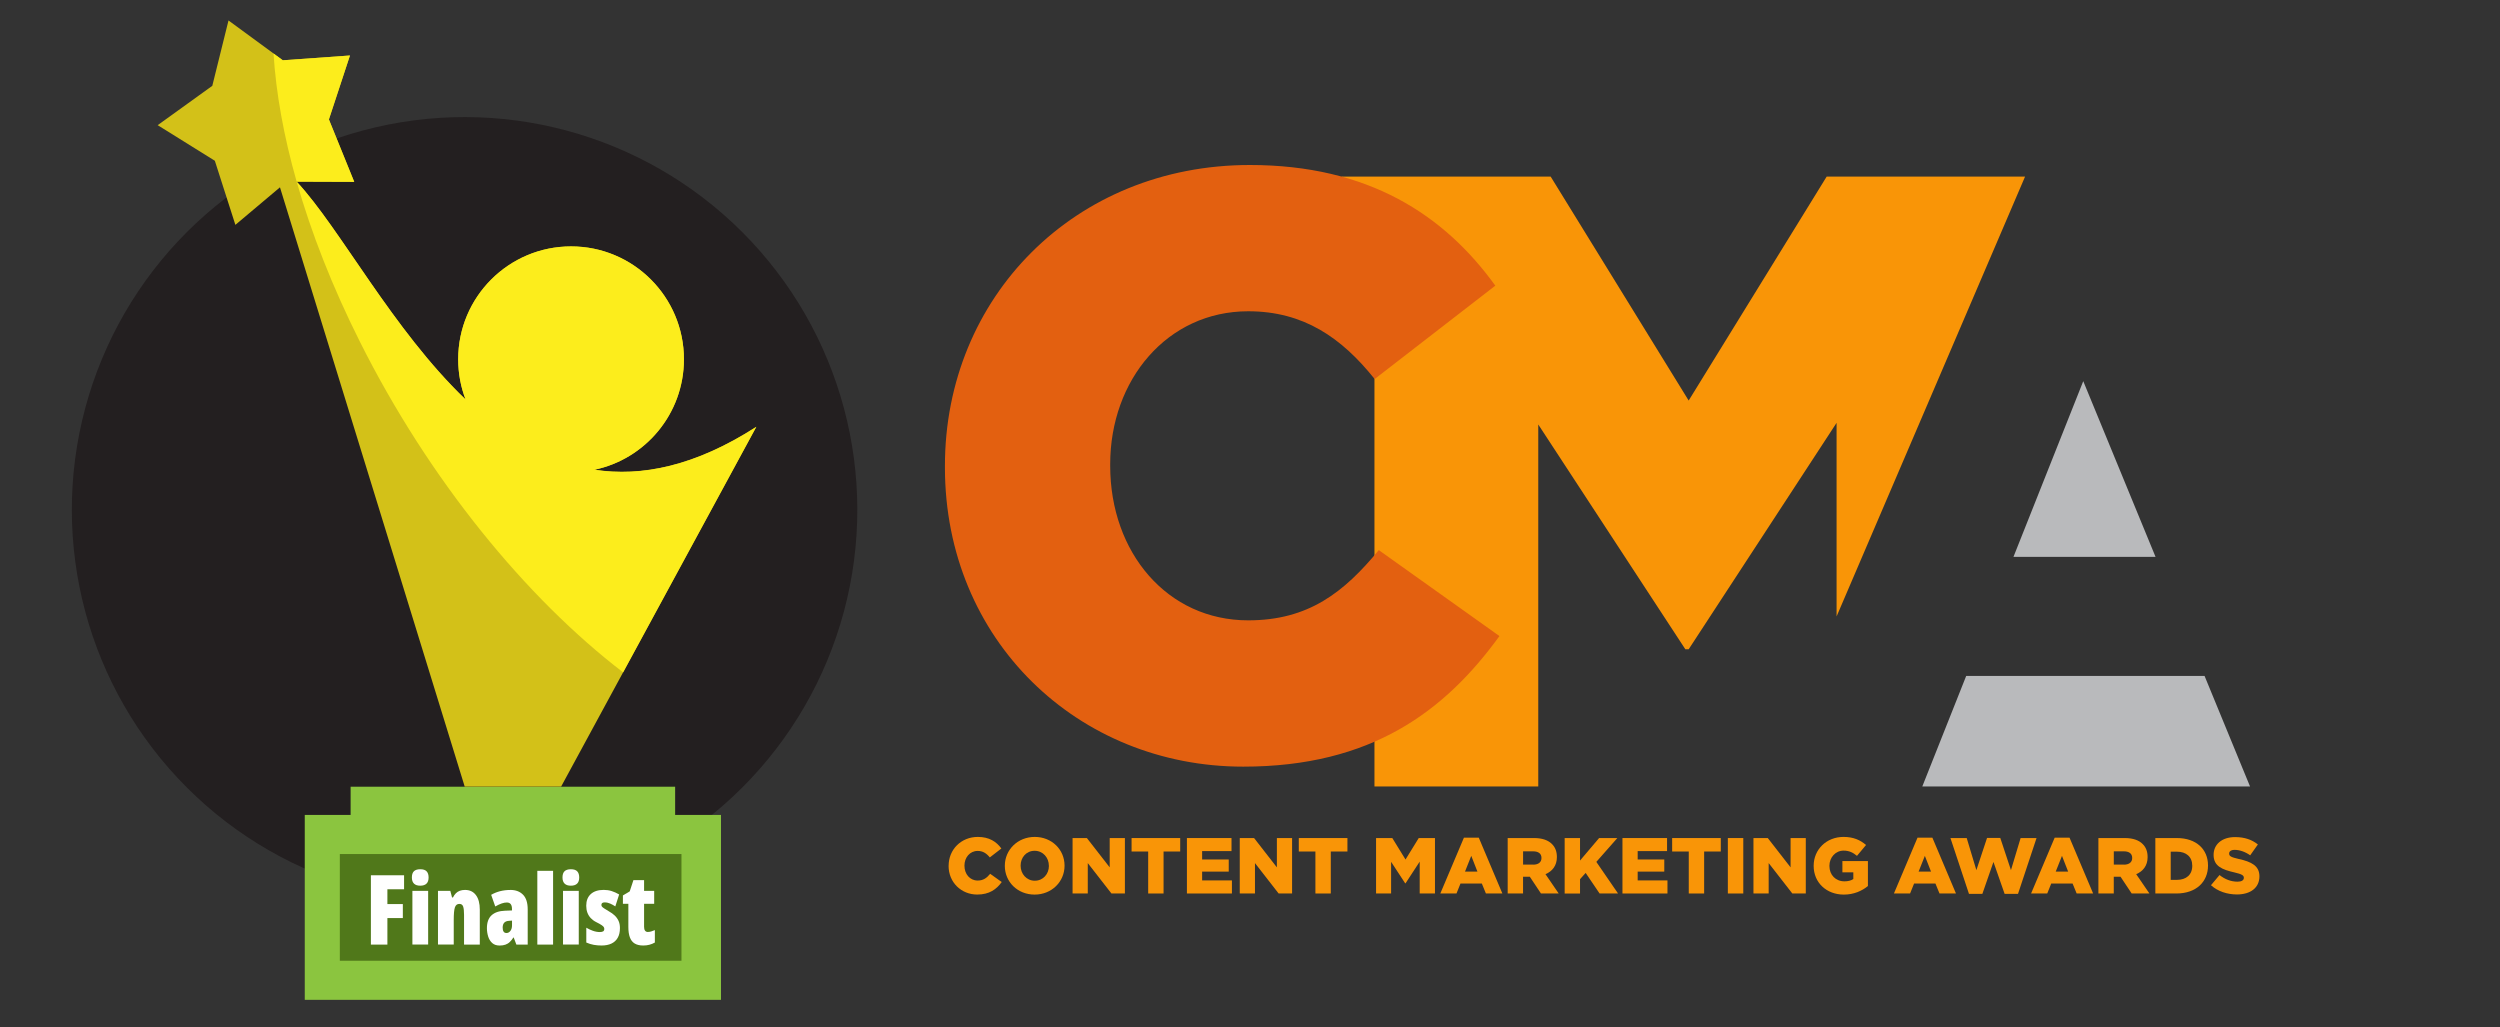 <?xml version="1.0" encoding="UTF-8"?> <svg xmlns="http://www.w3.org/2000/svg" xmlns:xlink="http://www.w3.org/1999/xlink" viewBox="0 0 730 300"><rect x="0" y="0" width="730" height="300" fill="#333333" stroke="none"/><defs><style>.cls-1{clip-path:url(#clippath);}.cls-2{fill:none;}.cls-2,.cls-3,.cls-4,.cls-5,.cls-6,.cls-7,.cls-8,.cls-9,.cls-10,.cls-11{stroke-width:0px;}.cls-12{clip-path:url(#clippath-1);}.cls-13{opacity:.3;}.cls-14{opacity:.75;}.cls-3{fill:#d3c118;}.cls-3,.cls-4,.cls-5{fill-rule:evenodd;}.cls-4{fill:#fced1c;}.cls-5{fill:#8bc53f;}.cls-15{opacity:.95;}.cls-6{fill:#f99507;}.cls-7{fill:#50781a;}.cls-8{fill:#231f20;}.cls-9{fill:#e36010;}.cls-10{fill:#b9babc;}.cls-11{fill:#fff;}</style><clipPath id="clippath"><path class="cls-2" d="m723.12-384.42H6.88c-3.8,0-6.88,3.11-6.88,6.94V-100.43c0,3.83,3.08,6.94,6.88,6.94h716.25c3.8,0,6.88-3.11,6.88-6.94v-277.05c0-3.83-3.08-6.94-6.88-6.94Z"></path></clipPath><clipPath id="clippath-1"><rect class="cls-2" x="-314.97" y="-387.32" width="1359.94" height="293.83"></rect></clipPath></defs><g id="Layer_1"><g class="cls-1"><g class="cls-13"><g class="cls-12"><g class="cls-15"><g class="cls-14"><path class="cls-8" d="m623.38,61.52c4.13-.01,4.91-3.11,4.41-5.61-1.25-4-4.41-6.15-4.75-10.98-1.14,4.68-3.01,5.72-4.76,9.98-2,4.5.97,6.63,5.1,6.61Z"></path><path class="cls-8" d="m623.38,196.6c4.13-.01,4.91-3.11,4.41-5.61-1.25-4-4.41-6.15-4.75-10.98-1.14,4.68-3.01,5.72-4.76,9.98-2,4.5.97,6.63,5.1,6.61Z"></path><path class="cls-8" d="m494.58,129.39c4.13-.01,4.91-3.11,4.41-5.61-1.25-4-4.41-6.15-4.75-10.98-1.14,4.68-3.01,5.72-4.76,9.98-2,4.5.97,6.63,5.1,6.61Z"></path><path class="cls-8" d="m494.58,264.46c4.13-.01,4.91-3.11,4.41-5.61-1.25-4-4.41-6.15-4.75-10.98-1.14,4.68-3.01,5.72-4.76,9.98-2,4.5.97,6.63,5.1,6.61Z"></path><path class="cls-8" d="m70,196.6c4.13-.01,4.91-3.11,4.41-5.61-1.25-4-4.41-6.15-4.75-10.98-1.14,4.68-3.01,5.72-4.76,9.98-2,4.5.97,6.63,5.1,6.61Z"></path><path class="cls-8" d="m70,61.52c4.13-.01,4.91-3.11,4.41-5.61-1.25-4-4.41-6.15-4.75-10.98-1.14,4.68-3.01,5.72-4.76,9.98-2,4.5.97,6.63,5.1,6.61Z"></path><path class="cls-8" d="m346.69,61.52c4.13-.01,4.91-3.11,4.41-5.61-1.25-4-4.41-6.15-4.75-10.98-1.14,4.68-3.01,5.72-4.76,9.98-2,4.5.97,6.63,5.1,6.61Z"></path><path class="cls-8" d="m346.69,196.6c4.13-.01,4.91-3.11,4.41-5.61-1.25-4-4.41-6.15-4.75-10.98-1.14,4.68-3.01,5.72-4.76,9.98-2,4.5.97,6.63,5.1,6.61Z"></path><path class="cls-8" d="m217.9,129.39c4.13-.01,4.91-3.11,4.41-5.61-1.25-4-4.41-6.15-4.75-10.98-1.14,4.68-3.01,5.72-4.76,9.98-2,4.5.97,6.63,5.1,6.61Z"></path><path class="cls-8" d="m217.9,264.46c4.13-.01,4.91-3.11,4.41-5.61-1.25-4-4.41-6.15-4.75-10.98-1.14,4.68-3.01,5.72-4.76,9.98-2,4.5.97,6.63,5.1,6.61Z"></path><path class="cls-8" d="m-8.07-9.39c-1.12-2.94-.49-6.67.21-9.72.21-.97.27-1.98.5-2.75.26-.83,1.06-3.05,1.73-3.59.67-.53,1.93-.17,2.17-1.2C.49-20.82,4.98-16.29,9.59-11.8c.14.14.29.27.43.41C6.94-8.5,3.8-5.74,1.3-2.54.45-1.45-.02-.43-.8.51c-1.55,1.88-4.48,4.25-5.03,6.88-.44,2.13,1.92,5.23,4.56,6.43,1.99-1.57,1.71-3.65,2.54-5.44C2.34,6.1,3.87,3.71,5.52,1.56c2.55-3.32,5.59-6.22,8.65-9.07,3.07,2.85,6.11,5.75,8.66,9.07,1.65,2.15,3.18,4.54,4.24,6.82.83,1.79.55,3.87,2.54,5.44,2.64-1.21,5-4.31,4.56-6.43-.54-2.62-3.47-4.99-5.02-6.88-.78-.94-1.25-1.96-2.1-3.05-2.5-3.21-5.63-5.97-8.72-8.86.14-.14.29-.27.43-.41,4.62-4.48,9.11-9.02,13.05-14.84.24,1.03,1.5.67,2.18,1.2.66.53,1.47,2.75,1.73,3.59.23.77.29,1.78.51,2.75.7,3.05,1.32,6.78.2,9.72,6.44-.24,15.98-7.73,17.59-16.66-4.83,1.29-11.42-1.71-16.54-6.43.36-.47.94-.63,1.01-1.25-1.7-1.73-3.35-3.46-5.47-5.11-.43.21-.76.99-1.21,1.11-.5-.6-1.27-1.58-1.86-1.87-1.9,2.04-3.85,3.81-5.67,6.28.37.58,1.16,1.09,1.55,1.67-1.73,1.95-3.43,3.56-4.7,5.75-.92,1.58-1.45,3.39-2.37,4.96-1.1,1.87-2.7,3.37-4.22,5.04-.12.13-.24.25-.36.38-.12-.13-.24-.25-.36-.38-1.52-1.67-3.12-3.17-4.22-5.04-.92-1.57-1.45-3.38-2.37-4.96-1.27-2.19-2.97-3.8-4.7-5.75.4-.57,1.18-1.08,1.55-1.67-1.82-2.47-3.77-4.24-5.67-6.28-.58.3-1.35,1.27-1.86,1.87-.45-.12-.78-.9-1.21-1.11-2.13,1.65-3.77,3.38-5.47,5.11.07.62.65.78,1.01,1.25-5.12,4.72-11.71,7.72-16.55,6.43,1.62,8.93,11.16,16.42,17.59,16.66Z"></path><path class="cls-8" d="m108.88-29.3c-4.69-4.3-12.29-4.3-16.98,0l-3.18,2.92-3.19-2.92c-4.69-4.3-12.29-4.3-16.98,0-5.28,4.84-5.28,12.69,0,17.54l20.17,18.51,20.17-18.51c5.28-4.84,5.28-12.69,0-17.54Z"></path><path class="cls-8" d="m238.88,8.15c-1.16-.09-3.97-.76-7.63-1.74,6.32-2.2,10.95-3.85,10.95-3.85,0,0,.24-10.01-5.69-6.63-1.94,1.11-10.16,3.83-18.88,6.58-11.01-3.27-22.05-6.75-22.05-6.75,0,0-4.05,5.12-2.53,7.35.44.65,4.62,2.09,10.31,3.8-5.63,1.71-9.7,2.91-9.7,2.91,0,0-.5,6.51,2,7.51,1.17.47,11.51-2.76,22.14-6.31,11.26,3.07,22.11,5.82,22.11,5.82,0,0,5.79-8.18-1.02-8.68Z"></path><path class="cls-8" d="m268.62-9.39c-1.12-2.94-.49-6.67.21-9.72.21-.97.27-1.98.51-2.75.26-.83,1.06-3.05,1.73-3.59.67-.53,1.93-.17,2.17-1.2,3.95,5.82,8.43,10.36,13.05,14.84.14.14.29.27.43.41-3.09,2.89-6.22,5.65-8.72,8.86-.85,1.09-1.32,2.11-2.1,3.05-1.55,1.88-4.48,4.25-5.03,6.88-.44,2.13,1.92,5.23,4.56,6.43,1.99-1.57,1.71-3.65,2.54-5.44,1.06-2.28,2.59-4.67,4.24-6.82,2.55-3.32,5.59-6.22,8.65-9.07,3.07,2.85,6.11,5.75,8.66,9.07,1.65,2.15,3.18,4.54,4.24,6.82.83,1.79.55,3.87,2.54,5.44,2.64-1.21,5-4.31,4.56-6.43-.54-2.62-3.47-4.99-5.02-6.88-.78-.94-1.25-1.96-2.1-3.05-2.5-3.21-5.63-5.97-8.72-8.86.14-.14.29-.27.43-.41,4.62-4.48,9.11-9.02,13.05-14.84.24,1.03,1.5.67,2.18,1.2.66.53,1.47,2.75,1.73,3.59.23.77.29,1.78.51,2.75.7,3.05,1.32,6.78.2,9.72,6.44-.24,15.98-7.73,17.59-16.66-4.83,1.29-11.42-1.71-16.54-6.43.36-.47.94-.63,1.01-1.25-1.7-1.73-3.35-3.46-5.47-5.11-.43.21-.76.99-1.21,1.11-.5-.6-1.27-1.58-1.86-1.87-1.9,2.04-3.85,3.81-5.67,6.28.37.58,1.16,1.09,1.55,1.67-1.73,1.95-3.43,3.56-4.7,5.75-.92,1.58-1.45,3.39-2.37,4.96-1.1,1.87-2.7,3.37-4.22,5.04-.12.13-.24.25-.36.38-.12-.13-.24-.25-.36-.38-1.52-1.67-3.12-3.17-4.22-5.04-.92-1.57-1.45-3.38-2.37-4.96-1.27-2.19-2.97-3.8-4.7-5.75.4-.57,1.18-1.08,1.55-1.67-1.82-2.47-3.77-4.24-5.67-6.28-.58.3-1.35,1.27-1.86,1.87-.45-.12-.78-.9-1.21-1.11-2.13,1.65-3.77,3.38-5.47,5.11.07.62.65.78,1.01,1.25-5.12,4.72-11.71,7.72-16.55,6.43,1.62,8.93,11.16,16.42,17.59,16.66Z"></path><path class="cls-8" d="m143.65,9.36c0,.77.43.98,1.03.44.78-.71,8.85-7.95,8.85-7.95l-9.88-5.11v12.63Z"></path><path class="cls-8" d="m169.98,5.52c.9.49,2.08.08,2.34-1.04.31-1.32,8.84-38.1,9.03-38.92.25-1.07-.46-1.71-1.52-1.34-1.07.38-53.83,18.97-54.87,19.33-.88.31-1.08,1.07-.03,1.49,1.25.5,11.8,4.73,11.8,4.73h0l6.99,2.8s33.68-24.73,34.14-25.07c.46-.34.99.29.65.66-.33.36-24.46,26.46-24.46,26.46h0s-1.41,1.57-1.41,1.57l1.86,1h0s14.45,7.78,15.48,8.33Z"></path><path class="cls-8" d="m385.56-29.3c-4.69-4.3-12.29-4.3-16.98,0l-3.18,2.92-3.19-2.92c-4.69-4.3-12.29-4.3-16.98,0-5.28,4.84-5.28,12.69,0,17.54l20.17,18.51,20.17-18.51c5.28-4.84,5.28-12.69,0-17.54Z"></path><path class="cls-8" d="m515.56,8.15c-1.16-.09-3.97-.76-7.63-1.74,6.32-2.2,10.95-3.85,10.95-3.85,0,0,.24-10.01-5.69-6.63-1.94,1.11-10.16,3.83-18.88,6.58-11.01-3.27-22.05-6.75-22.05-6.75,0,0-4.05,5.12-2.53,7.35.44.65,4.62,2.09,10.31,3.8-5.63,1.71-9.7,2.91-9.7,2.91,0,0-.5,6.51,2,7.51,1.17.47,11.51-2.76,22.14-6.31,11.26,3.07,22.11,5.82,22.11,5.82,0,0,5.79-8.18-1.02-8.68Z"></path><path class="cls-8" d="m545.31-9.39c-1.12-2.94-.49-6.67.21-9.72.21-.97.27-1.98.5-2.75.26-.83,1.06-3.05,1.73-3.59.67-.53,1.93-.17,2.17-1.2,3.95,5.82,8.43,10.36,13.05,14.84.14.14.29.27.43.41-3.09,2.89-6.22,5.65-8.72,8.86-.85,1.09-1.32,2.11-2.1,3.05-1.55,1.88-4.48,4.25-5.03,6.88-.44,2.13,1.92,5.23,4.56,6.43,1.99-1.57,1.71-3.65,2.54-5.44,1.05-2.28,2.59-4.67,4.24-6.82,2.55-3.32,5.59-6.22,8.65-9.07,3.07,2.85,6.11,5.75,8.66,9.07,1.65,2.15,3.18,4.54,4.24,6.82.83,1.79.55,3.87,2.54,5.44,2.64-1.21,5-4.31,4.56-6.43-.54-2.62-3.47-4.99-5.02-6.88-.78-.94-1.25-1.96-2.1-3.05-2.5-3.21-5.63-5.97-8.72-8.86.14-.14.29-.27.43-.41,4.62-4.48,9.11-9.02,13.05-14.84.24,1.03,1.5.67,2.18,1.2.66.53,1.47,2.75,1.73,3.59.23.77.29,1.78.51,2.75.7,3.05,1.32,6.78.2,9.72,6.44-.24,15.98-7.73,17.59-16.66-4.83,1.29-11.42-1.71-16.54-6.43.36-.47.94-.63,1.01-1.25-1.7-1.73-3.34-3.46-5.47-5.11-.43.21-.76.99-1.21,1.11-.5-.6-1.27-1.58-1.86-1.87-1.9,2.04-3.85,3.81-5.67,6.28.37.58,1.16,1.09,1.55,1.67-1.73,1.95-3.43,3.56-4.7,5.75-.92,1.58-1.45,3.39-2.37,4.96-1.1,1.87-2.7,3.37-4.22,5.04-.12.13-.24.25-.36.38-.12-.13-.24-.25-.36-.38-1.52-1.67-3.12-3.17-4.22-5.04-.92-1.57-1.45-3.38-2.37-4.96-1.27-2.19-2.97-3.8-4.7-5.75.4-.57,1.18-1.08,1.55-1.67-1.82-2.47-3.77-4.24-5.67-6.28-.58.3-1.35,1.27-1.86,1.87-.45-.12-.78-.9-1.21-1.11-2.13,1.65-3.77,3.38-5.47,5.11.07.62.65.78,1.01,1.25-5.12,4.72-11.71,7.72-16.55,6.43,1.62,8.93,11.16,16.42,17.59,16.66Z"></path><path class="cls-8" d="m446.67,5.52c.9.49,2.08.08,2.34-1.04.31-1.32,8.84-38.1,9.03-38.92.25-1.07-.46-1.71-1.52-1.34-1.07.38-53.83,18.97-54.87,19.33-.88.31-1.08,1.07-.03,1.49,1.25.5,11.8,4.73,11.8,4.73h0l6.99,2.8s33.68-24.73,34.14-25.07c.46-.34.99.29.65.66-.33.36-24.46,26.46-24.46,26.46,0,0,0,0,0,0l-1.41,1.56,1.86,1h0s14.45,7.78,15.48,8.33Z"></path><path class="cls-8" d="m420.34,9.36c0,.77.43.98,1.03.44.78-.71,8.85-7.95,8.85-7.95l-9.88-5.11v12.63Z"></path><path class="cls-8" d="m662.25-29.3c-4.69-4.3-12.29-4.3-16.98,0l-3.18,2.92-3.19-2.92c-4.69-4.3-12.29-4.3-16.98,0-5.28,4.84-5.28,12.69,0,17.54l20.17,18.51,20.17-18.51c5.28-4.84,5.28-12.69,0-17.54Z"></path><path class="cls-8" d="m697.03,9.36c0,.77.43.98,1.03.44.78-.71,8.85-7.95,8.85-7.95l-9.88-5.11v12.63Z"></path><path class="cls-8" d="m723.35,5.52c.9.49,2.08.08,2.34-1.04.31-1.32,8.84-38.1,9.03-38.92.25-1.07-.46-1.71-1.52-1.34-1.07.38-53.83,18.97-54.87,19.33-.88.31-1.08,1.07-.03,1.49,1.25.5,11.8,4.73,11.8,4.73h0l6.99,2.8s33.68-24.73,34.14-25.07c.46-.34.99.29.65.66-.33.36-24.46,26.46-24.46,26.46,0,0,0,0,0,0l-1.41,1.56,1.86,1h0s14.45,7.78,15.48,8.33Z"></path><path class="cls-8" d="m53.97,53.06c.05,1.96.39,4.6,1.22,6.38,2.25,4.78,6.13,5.76,7.48,6.24,1.8.64,3.65.77,5.49,1.04,1.8.26,5.15-.46,6.92-.89,7.53-1.84,10.04-7.85,10.04-15.01,0-2.25-.6-4.12-1.25-6.27-.51-1.7-.91-3.69-1.57-5.33-.29,2.58-.86,5.31-2.16,7.65-.94,1.69-2.12.64-3.1-.79-.79-1.14-1.24-2.09-1.31-3.58-.15-3.57,1.42-7.78-.28-11.14-1.43-2.81-4.16-5.11-6.32-7.3-.29,1.34-.29,2.6-.76,3.97-.63,1.84-1.55,3.81-3.16,4.97-1.65,1.19-3.2,1.9-4.11,3.81-.73,1.54-.69,3.07-.67,4.75.02,1.9.75,3.73-1,5.13-.89.71-1.9.54-2.28-.75-.31-1.02-.18-1.74-.79-2.64-.48-.71-.7-1.45-.71-2.35v-.09c0,4.04-1.79,8.16-1.69,12.2Zm10.93,1.85c1.75-4.26,3.62-5.3,4.76-9.98.33,4.83,3.49,6.98,4.75,10.98.5,2.5-.28,5.6-4.41,5.61-4.13.02-7.1-2.11-5.1-6.61Z"></path><path class="cls-8" d="m47.76,84.52c1.17.47,11.51-2.76,22.14-6.31,11.26,3.07,22.11,5.83,22.11,5.83,0,0,5.79-8.18-1.02-8.68-1.16-.09-3.97-.76-7.63-1.74,6.32-2.2,10.95-3.85,10.95-3.85,0,0,.24-10.01-5.69-6.63-1.94,1.11-10.16,3.83-18.88,6.58-11.01-3.27-22.05-6.75-22.05-6.75,0,0-4.05,5.12-2.53,7.35.44.65,4.62,2.09,10.31,3.8-5.63,1.71-9.7,2.91-9.7,2.91,0,0-.5,6.51,2,7.51Z"></path><path class="cls-8" d="m166.26,34.72c.36-.47.94-.63,1.01-1.25-1.7-1.73-3.35-3.46-5.47-5.11-.43.21-.76.99-1.21,1.11-.5-.6-1.27-1.58-1.86-1.87-1.9,2.04-3.85,3.81-5.67,6.28.37.58,1.16,1.09,1.55,1.67-1.73,1.95-3.43,3.56-4.7,5.75-.92,1.58-1.45,3.39-2.37,4.96-1.1,1.87-2.7,3.37-4.22,5.04-.12.13-.24.25-.36.38-.12-.13-.24-.25-.36-.38-1.52-1.67-3.12-3.17-4.22-5.04-.92-1.57-1.45-3.38-2.37-4.96-1.27-2.19-2.97-3.8-4.7-5.75.4-.57,1.18-1.08,1.55-1.67-1.82-2.47-3.77-4.24-5.67-6.28-.58.3-1.35,1.27-1.86,1.87-.45-.12-.78-.9-1.21-1.11-2.13,1.65-3.77,3.38-5.47,5.11.07.62.65.78,1.01,1.25-5.12,4.72-11.71,7.72-16.55,6.43,1.62,8.93,11.16,16.42,17.59,16.66-1.12-2.94-.49-6.67.21-9.72.21-.97.27-1.98.5-2.75.26-.83,1.06-3.05,1.73-3.59.67-.53,1.93-.17,2.17-1.2,3.95,5.82,8.43,10.36,13.05,14.84.14.14.29.27.43.41-3.09,2.89-6.22,5.65-8.72,8.86-.85,1.09-1.32,2.11-2.1,3.05-1.55,1.88-4.48,4.25-5.03,6.88-.44,2.13,1.92,5.23,4.56,6.43,1.99-1.57,1.71-3.65,2.54-5.44,1.05-2.28,2.59-4.67,4.24-6.82,2.55-3.32,5.59-6.22,8.65-9.07,3.07,2.85,6.11,5.75,8.66,9.07,1.65,2.15,3.18,4.54,4.24,6.82.83,1.79.55,3.87,2.54,5.44,2.64-1.21,5-4.31,4.56-6.43-.54-2.62-3.47-4.99-5.02-6.88-.78-.94-1.25-1.96-2.1-3.05-2.5-3.21-5.63-5.97-8.72-8.86.14-.14.29-.27.43-.41,4.62-4.48,9.11-9.02,13.05-14.84.24,1.03,1.5.67,2.18,1.2.66.53,1.47,2.75,1.73,3.59.23.77.29,1.78.51,2.75.7,3.05,1.32,6.78.2,9.72,6.44-.24,15.98-7.73,17.59-16.66-4.83,1.29-11.42-1.71-16.54-6.43Z"></path><path class="cls-8" d="m-4.24,76.57c0,.77.43.98,1.03.44.78-.71,8.85-7.95,8.85-7.95l-9.88-5.11v12.63Z"></path><path class="cls-8" d="m22.09,72.73c.9.49,2.08.08,2.34-1.04.31-1.32,8.84-38.1,9.03-38.92.25-1.07-.46-1.71-1.52-1.34-1.07.38-53.83,18.97-54.87,19.33-.88.31-1.08,1.07-.03,1.49,1.25.5,11.8,4.73,11.8,4.73h0l6.99,2.8s33.68-24.73,34.14-25.07c.46-.34.99.29.65.66-.33.36-24.46,26.46-24.46,26.46,0,0,0,0,0,0l-1.41,1.56,1.86,1h0s14.45,7.78,15.48,8.33Z"></path><path class="cls-8" d="m237.67,37.91c-4.69-4.3-12.29-4.3-16.98,0l-3.18,2.92-3.19-2.92c-4.69-4.3-12.29-4.3-16.98,0-5.28,4.84-5.28,12.69,0,17.54l20.17,18.51,20.17-18.51c5.28-4.84,5.28-12.69,0-17.54Z"></path><path class="cls-8" d="m330.66,53.06c.05,1.96.39,4.6,1.22,6.38,2.25,4.78,6.13,5.76,7.48,6.24,1.8.64,3.65.77,5.49,1.04,1.8.26,5.15-.46,6.92-.89,7.53-1.84,10.04-7.85,10.04-15.01,0-2.25-.6-4.12-1.25-6.27-.51-1.7-.91-3.69-1.57-5.33-.29,2.58-.86,5.31-2.16,7.65-.94,1.69-2.12.64-3.1-.79-.79-1.14-1.24-2.09-1.31-3.58-.15-3.57,1.42-7.78-.28-11.14-1.43-2.81-4.16-5.11-6.32-7.3-.29,1.34-.29,2.6-.76,3.97-.63,1.84-1.55,3.81-3.16,4.97-1.65,1.19-3.2,1.9-4.11,3.81-.73,1.54-.69,3.07-.67,4.75.02,1.9.75,3.73-1,5.13-.89.71-1.9.54-2.28-.75-.31-1.02-.18-1.74-.79-2.64-.48-.71-.7-1.45-.71-2.35v-.09c0,4.04-1.79,8.16-1.69,12.2Zm10.93,1.85c1.75-4.26,3.62-5.3,4.76-9.98.33,4.83,3.49,6.98,4.75,10.98.5,2.5-.28,5.6-4.41,5.61-4.13.02-7.1-2.11-5.1-6.61Z"></path><path class="cls-8" d="m324.44,84.52c1.17.47,11.51-2.76,22.14-6.31,11.26,3.07,22.11,5.83,22.11,5.83,0,0,5.79-8.18-1.02-8.68-1.16-.09-3.97-.76-7.63-1.74,6.32-2.2,10.95-3.85,10.95-3.85,0,0,.24-10.01-5.69-6.63-1.94,1.11-10.16,3.83-18.88,6.58-11.01-3.27-22.05-6.75-22.05-6.75,0,0-4.05,5.12-2.53,7.35.44.65,4.62,2.09,10.31,3.8-5.63,1.71-9.7,2.91-9.7,2.91,0,0-.5,6.51,2,7.51Z"></path><path class="cls-8" d="m442.95,34.72c.36-.47.94-.63,1.01-1.25-1.7-1.73-3.35-3.46-5.47-5.11-.43.21-.76.99-1.21,1.11-.5-.6-1.27-1.58-1.86-1.87-1.9,2.04-3.85,3.81-5.67,6.28.37.58,1.16,1.09,1.55,1.67-1.73,1.95-3.43,3.56-4.7,5.75-.92,1.58-1.45,3.39-2.37,4.96-1.1,1.87-2.7,3.37-4.22,5.04-.12.13-.24.25-.36.38-.12-.13-.24-.25-.36-.38-1.52-1.67-3.12-3.17-4.22-5.04-.92-1.57-1.45-3.38-2.37-4.96-1.27-2.19-2.97-3.8-4.7-5.75.4-.57,1.18-1.08,1.55-1.67-1.82-2.47-3.77-4.24-5.67-6.28-.58.3-1.35,1.27-1.86,1.87-.45-.12-.78-.9-1.21-1.11-2.13,1.65-3.77,3.38-5.47,5.11.07.62.65.78,1.01,1.25-5.12,4.72-11.71,7.72-16.55,6.43,1.62,8.93,11.16,16.42,17.59,16.66-1.12-2.94-.49-6.67.21-9.72.21-.97.27-1.98.5-2.75.26-.83,1.06-3.05,1.73-3.59.67-.53,1.93-.17,2.17-1.2,3.95,5.82,8.43,10.36,13.05,14.84.14.14.29.27.43.41-3.09,2.89-6.22,5.65-8.72,8.86-.85,1.09-1.32,2.11-2.1,3.05-1.55,1.88-4.48,4.25-5.03,6.88-.44,2.13,1.92,5.23,4.56,6.43,1.99-1.57,1.71-3.65,2.54-5.44,1.06-2.28,2.59-4.67,4.24-6.82,2.55-3.32,5.59-6.22,8.65-9.07,3.07,2.85,6.11,5.75,8.66,9.07,1.65,2.15,3.18,4.54,4.24,6.82.83,1.79.55,3.87,2.54,5.44,2.64-1.21,5-4.31,4.56-6.43-.54-2.62-3.47-4.99-5.02-6.88-.78-.94-1.25-1.96-2.1-3.05-2.5-3.21-5.63-5.97-8.72-8.86.14-.14.29-.27.43-.41,4.62-4.48,9.11-9.02,13.05-14.84.24,1.03,1.5.67,2.18,1.2.66.53,1.47,2.75,1.73,3.59.23.77.29,1.78.51,2.75.7,3.05,1.32,6.78.2,9.72,6.44-.24,15.98-7.73,17.59-16.66-4.83,1.29-11.42-1.71-16.54-6.43Z"></path><path class="cls-8" d="m298.77,72.73c.9.49,2.08.08,2.34-1.04.31-1.32,8.84-38.1,9.03-38.92.25-1.07-.46-1.71-1.52-1.34-1.07.38-53.83,18.97-54.87,19.33-.88.31-1.08,1.07-.03,1.49,1.25.5,11.8,4.73,11.8,4.73h0l6.99,2.8s33.68-24.73,34.14-25.07c.46-.34.99.29.65.66-.33.36-24.46,26.46-24.46,26.46h0s-1.41,1.57-1.41,1.57l1.86,1h0s14.45,7.78,15.48,8.33Z"></path><path class="cls-8" d="m272.45,76.57c0,.77.43.98,1.03.44.78-.71,8.85-7.95,8.85-7.95l-9.88-5.11v12.63Z"></path><path class="cls-8" d="m514.36,37.91c-4.69-4.3-12.29-4.3-16.98,0l-3.18,2.92-3.19-2.92c-4.69-4.3-12.29-4.3-16.98,0-5.28,4.84-5.28,12.69,0,17.54l20.17,18.51,20.17-18.51c5.28-4.84,5.28-12.69,0-17.54Z"></path><path class="cls-8" d="m607.35,53.06c.05,1.96.39,4.6,1.22,6.38,2.25,4.78,6.13,5.76,7.48,6.24,1.8.64,3.65.77,5.49,1.04,1.8.26,5.15-.46,6.92-.89,7.53-1.84,10.04-7.85,10.04-15.01,0-2.25-.6-4.12-1.25-6.27-.51-1.7-.91-3.69-1.57-5.33-.29,2.58-.86,5.31-2.16,7.65-.94,1.69-2.12.64-3.1-.79-.79-1.14-1.24-2.09-1.31-3.58-.15-3.57,1.42-7.78-.28-11.14-1.43-2.81-4.16-5.11-6.32-7.3-.29,1.34-.29,2.6-.76,3.97-.63,1.84-1.55,3.81-3.16,4.97-1.65,1.19-3.2,1.9-4.11,3.81-.73,1.54-.69,3.07-.67,4.75.02,1.9.75,3.73-1,5.13-.89.71-1.9.54-2.28-.75-.31-1.02-.18-1.74-.79-2.64-.48-.71-.7-1.45-.71-2.35v-.09c0,4.04-1.79,8.16-1.69,12.2Zm10.93,1.85c1.75-4.26,3.62-5.3,4.76-9.98.33,4.83,3.49,6.98,4.75,10.98.5,2.5-.28,5.6-4.41,5.61-4.13.02-7.1-2.11-5.1-6.61Z"></path><path class="cls-8" d="m601.13,84.52c1.17.47,11.51-2.76,22.14-6.31,11.26,3.07,22.11,5.83,22.11,5.83,0,0,5.79-8.18-1.02-8.68-1.16-.09-3.97-.76-7.63-1.74,6.32-2.2,10.95-3.85,10.95-3.85,0,0,.24-10.01-5.69-6.63-1.94,1.11-10.16,3.83-18.88,6.58-11.01-3.27-22.05-6.75-22.05-6.75,0,0-4.05,5.12-2.53,7.35.44.65,4.62,2.09,10.31,3.8-5.63,1.71-9.7,2.91-9.7,2.91,0,0-.5,6.51,2,7.51Z"></path><path class="cls-8" d="m719.63,34.72c.36-.47.94-.63,1.01-1.25-1.7-1.73-3.34-3.46-5.47-5.11-.43.21-.76.99-1.21,1.11-.5-.6-1.27-1.58-1.86-1.87-1.9,2.04-3.85,3.81-5.67,6.28.37.58,1.16,1.09,1.55,1.67-1.73,1.95-3.43,3.56-4.7,5.75-.92,1.58-1.45,3.39-2.37,4.96-1.1,1.87-2.7,3.37-4.22,5.04-.12.13-.24.25-.36.38-.12-.13-.24-.25-.36-.38-1.52-1.67-3.12-3.17-4.22-5.04-.92-1.57-1.45-3.38-2.37-4.96-1.27-2.19-2.97-3.8-4.7-5.75.4-.57,1.18-1.08,1.55-1.67-1.82-2.47-3.77-4.24-5.67-6.28-.58.3-1.35,1.27-1.86,1.87-.45-.12-.78-.9-1.21-1.11-2.13,1.65-3.77,3.38-5.47,5.11.07.62.65.78,1.01,1.25-5.12,4.72-11.71,7.72-16.55,6.43,1.62,8.93,11.16,16.42,17.59,16.66-1.12-2.94-.49-6.67.21-9.72.21-.97.27-1.98.51-2.75.26-.83,1.06-3.05,1.73-3.59.67-.53,1.93-.17,2.17-1.2,3.95,5.82,8.43,10.36,13.05,14.84.14.14.29.27.43.41-3.09,2.89-6.22,5.65-8.72,8.86-.85,1.09-1.32,2.11-2.1,3.05-1.55,1.88-4.48,4.25-5.03,6.88-.44,2.13,1.92,5.23,4.56,6.43,1.99-1.57,1.71-3.65,2.54-5.44,1.06-2.28,2.59-4.67,4.24-6.82,2.55-3.32,5.59-6.22,8.65-9.07,3.07,2.85,6.11,5.75,8.66,9.07,1.65,2.15,3.18,4.54,4.24,6.82.83,1.79.55,3.87,2.54,5.44,2.64-1.21,5-4.31,4.56-6.43-.54-2.62-3.47-4.99-5.02-6.88-.78-.94-1.25-1.96-2.1-3.05-2.5-3.21-5.63-5.97-8.72-8.86.14-.14.29-.27.43-.41,4.62-4.48,9.1-9.02,13.05-14.84.24,1.03,1.5.67,2.18,1.2.66.53,1.47,2.75,1.73,3.59.23.77.29,1.78.51,2.75.7,3.05,1.32,6.78.2,9.72,6.44-.24,15.98-7.73,17.59-16.66-4.83,1.29-11.42-1.71-16.54-6.43Z"></path><path class="cls-8" d="m549.13,76.57c0,.77.43.98,1.03.44.78-.71,8.85-7.95,8.85-7.95l-9.88-5.11v12.63Z"></path><path class="cls-8" d="m575.46,72.73c.9.49,2.08.08,2.34-1.04.31-1.32,8.84-38.1,9.03-38.92.25-1.07-.46-1.71-1.52-1.34-1.07.38-53.83,18.97-54.87,19.33-.88.31-1.08,1.07-.03,1.49,1.25.5,11.8,4.73,11.8,4.73h0l6.99,2.8s33.68-24.73,34.14-25.07c.46-.34.99.29.65.66-.33.36-24.46,26.46-24.46,26.46,0,0,0,0,0,0l-1.41,1.56,1.86,1h0s14.45,7.78,15.48,8.33Z"></path><path class="cls-8" d="m-8.07,125.68c-1.12-2.94-.49-6.67.21-9.72.21-.97.27-1.98.5-2.75.26-.83,1.06-3.05,1.73-3.59.67-.53,1.93-.17,2.17-1.2,3.95,5.82,8.43,10.36,13.05,14.84.14.14.29.27.43.41-3.09,2.89-6.22,5.65-8.72,8.86-.85,1.09-1.32,2.11-2.1,3.05-1.55,1.88-4.48,4.25-5.03,6.88-.44,2.13,1.92,5.23,4.56,6.43,1.99-1.57,1.71-3.65,2.54-5.44,1.05-2.28,2.59-4.67,4.24-6.82,2.55-3.32,5.59-6.22,8.65-9.07,3.07,2.85,6.11,5.75,8.66,9.07,1.65,2.15,3.18,4.54,4.24,6.82.83,1.79.55,3.87,2.54,5.44,2.64-1.21,5-4.31,4.56-6.43-.54-2.62-3.47-4.99-5.02-6.88-.78-.94-1.25-1.96-2.1-3.05-2.5-3.21-5.63-5.97-8.72-8.86.14-.14.29-.27.43-.41,4.62-4.48,9.11-9.02,13.05-14.84.24,1.03,1.5.67,2.18,1.2.66.53,1.47,2.75,1.73,3.59.23.77.29,1.78.51,2.75.7,3.05,1.32,6.78.2,9.72,6.44-.24,15.98-7.73,17.59-16.66-4.83,1.29-11.42-1.71-16.54-6.43.36-.47.94-.63,1.01-1.25-1.7-1.73-3.35-3.46-5.47-5.11-.43.21-.76.99-1.21,1.11-.5-.6-1.27-1.58-1.86-1.87-1.9,2.04-3.85,3.81-5.67,6.28.37.58,1.16,1.09,1.55,1.67-1.73,1.95-3.43,3.56-4.7,5.75-.92,1.58-1.45,3.39-2.37,4.96-1.1,1.87-2.7,3.37-4.22,5.04-.12.13-.24.25-.36.38-.12-.13-.24-.25-.36-.38-1.52-1.67-3.12-3.17-4.22-5.04-.92-1.57-1.45-3.38-2.37-4.96-1.27-2.19-2.97-3.8-4.7-5.75.4-.57,1.18-1.08,1.55-1.67-1.82-2.47-3.77-4.24-5.67-6.28-.58.3-1.35,1.27-1.86,1.87-.45-.12-.78-.9-1.21-1.11-2.13,1.65-3.77,3.38-5.47,5.11.07.62.65.78,1.01,1.25-5.12,4.72-11.71,7.72-16.55,6.43,1.62,8.93,11.16,16.42,17.59,16.66Z"></path><path class="cls-8" d="m108.88,105.77c-4.69-4.3-12.29-4.3-16.98,0l-3.18,2.92-3.19-2.92c-4.69-4.3-12.29-4.3-16.98,0-5.28,4.84-5.28,12.69,0,17.54l20.17,18.51,20.17-18.51c5.28-4.84,5.28-12.69,0-17.54Z"></path><path class="cls-8" d="m201.87,120.93c.05,1.96.39,4.6,1.22,6.38,2.25,4.78,6.13,5.76,7.48,6.24,1.8.64,3.65.77,5.49,1.04,1.8.26,5.15-.46,6.92-.89,7.53-1.84,10.04-7.85,10.04-15.01,0-2.25-.6-4.12-1.25-6.27-.51-1.7-.91-3.69-1.57-5.33-.29,2.58-.86,5.31-2.16,7.65-.94,1.69-2.12.64-3.1-.79-.79-1.14-1.24-2.09-1.31-3.58-.15-3.57,1.42-7.78-.28-11.14-1.43-2.81-4.16-5.11-6.32-7.3-.29,1.34-.29,2.6-.76,3.97-.63,1.84-1.55,3.81-3.16,4.97-1.65,1.19-3.2,1.9-4.11,3.81-.73,1.54-.69,3.07-.67,4.75.02,1.9.75,3.73-1,5.13-.89.71-1.9.54-2.28-.75-.31-1.02-.18-1.74-.79-2.64-.48-.71-.7-1.45-.71-2.35v-.09c0,4.04-1.79,8.16-1.69,12.2Zm10.93,1.85c1.75-4.26,3.62-5.3,4.76-9.98.33,4.83,3.49,6.98,4.75,10.98.5,2.5-.28,5.6-4.41,5.61-4.13.02-7.1-2.11-5.1-6.61Z"></path><path class="cls-8" d="m238.88,143.22c-1.16-.09-3.97-.76-7.63-1.74,6.32-2.2,10.95-3.85,10.95-3.85,0,0,.24-10.01-5.69-6.63-1.94,1.11-10.16,3.83-18.88,6.58-11.01-3.27-22.05-6.75-22.05-6.75,0,0-4.05,5.12-2.53,7.35.44.65,4.62,2.09,10.31,3.8-5.63,1.71-9.7,2.91-9.7,2.91,0,0-.5,6.51,2,7.51,1.17.47,11.51-2.76,22.14-6.31,11.26,3.07,22.11,5.82,22.11,5.82,0,0,5.79-8.18-1.02-8.68Z"></path><path class="cls-8" d="m268.62,125.68c-1.12-2.94-.49-6.67.21-9.72.21-.97.27-1.98.51-2.75.26-.83,1.06-3.05,1.73-3.59.67-.53,1.93-.17,2.17-1.2,3.95,5.82,8.43,10.36,13.05,14.84.14.14.29.27.43.41-3.09,2.89-6.22,5.65-8.72,8.86-.85,1.09-1.32,2.11-2.1,3.05-1.55,1.88-4.48,4.25-5.03,6.88-.44,2.13,1.92,5.23,4.56,6.43,1.99-1.57,1.71-3.65,2.54-5.44,1.06-2.28,2.59-4.67,4.24-6.82,2.55-3.32,5.59-6.22,8.65-9.07,3.07,2.85,6.11,5.75,8.66,9.07,1.65,2.15,3.18,4.54,4.24,6.82.83,1.79.55,3.87,2.54,5.44,2.64-1.21,5-4.31,4.56-6.43-.54-2.62-3.47-4.99-5.02-6.88-.78-.94-1.25-1.96-2.1-3.05-2.5-3.21-5.63-5.97-8.72-8.86.14-.14.29-.27.43-.41,4.62-4.48,9.11-9.02,13.05-14.84.24,1.03,1.5.67,2.18,1.2.66.53,1.47,2.75,1.73,3.59.23.77.29,1.78.51,2.75.7,3.05,1.32,6.78.2,9.72,6.44-.24,15.98-7.73,17.59-16.66-4.83,1.29-11.42-1.71-16.54-6.43.36-.47.94-.63,1.01-1.25-1.7-1.73-3.35-3.46-5.47-5.11-.43.21-.76.99-1.21,1.11-.5-.6-1.27-1.58-1.86-1.87-1.9,2.04-3.85,3.81-5.67,6.28.37.58,1.16,1.09,1.55,1.67-1.73,1.95-3.43,3.56-4.7,5.75-.92,1.58-1.45,3.39-2.37,4.96-1.1,1.87-2.7,3.37-4.22,5.04-.12.13-.24.25-.36.38-.12-.13-.24-.25-.36-.38-1.52-1.67-3.12-3.17-4.22-5.04-.92-1.57-1.45-3.38-2.37-4.96-1.27-2.19-2.97-3.8-4.7-5.75.4-.57,1.18-1.08,1.55-1.67-1.82-2.47-3.77-4.24-5.67-6.28-.58.3-1.35,1.27-1.86,1.87-.45-.12-.78-.9-1.21-1.11-2.13,1.65-3.77,3.38-5.47,5.11.07.62.65.78,1.01,1.25-5.12,4.72-11.71,7.72-16.55,6.43,1.62,8.93,11.16,16.42,17.59,16.66Z"></path><path class="cls-8" d="m143.65,144.44c0,.77.43.98,1.03.44.78-.71,8.85-7.95,8.85-7.95l-9.88-5.11v12.63Z"></path><path class="cls-8" d="m169.98,140.59c.9.49,2.08.08,2.34-1.04.31-1.32,8.84-38.1,9.03-38.92.25-1.07-.46-1.71-1.52-1.34-1.07.38-53.83,18.97-54.87,19.33-.88.31-1.08,1.07-.03,1.49,1.25.5,11.8,4.73,11.8,4.73h0l6.99,2.8s33.68-24.73,34.14-25.07c.46-.34.99.29.65.66-.33.36-24.46,26.46-24.46,26.46h0s-1.41,1.57-1.41,1.57l1.86,1h0s14.45,7.78,15.48,8.33Z"></path><path class="cls-8" d="m385.56,105.77c-4.69-4.3-12.29-4.3-16.98,0l-3.18,2.92-3.19-2.92c-4.69-4.3-12.29-4.3-16.98,0-5.28,4.84-5.28,12.69,0,17.54l20.17,18.51,20.17-18.51c5.28-4.84,5.28-12.69,0-17.54Z"></path><path class="cls-8" d="m478.55,120.93c.05,1.96.39,4.6,1.22,6.38,2.25,4.78,6.13,5.76,7.48,6.24,1.8.64,3.65.77,5.49,1.04,1.8.26,5.15-.46,6.92-.89,7.53-1.84,10.04-7.85,10.04-15.01,0-2.25-.6-4.12-1.25-6.27-.51-1.7-.91-3.69-1.57-5.33-.29,2.58-.86,5.31-2.16,7.65-.94,1.69-2.12.64-3.1-.79-.79-1.14-1.24-2.09-1.31-3.58-.15-3.57,1.42-7.78-.28-11.14-1.43-2.81-4.16-5.11-6.32-7.3-.29,1.34-.29,2.6-.76,3.97-.63,1.84-1.55,3.81-3.16,4.97-1.65,1.19-3.2,1.9-4.11,3.81-.73,1.54-.69,3.07-.67,4.75.02,1.9.75,3.73-1,5.13-.89.71-1.9.54-2.28-.75-.31-1.02-.18-1.74-.79-2.64-.48-.71-.7-1.45-.71-2.35v-.09c0,4.04-1.79,8.16-1.69,12.2Zm10.93,1.85c1.75-4.26,3.62-5.3,4.76-9.98.33,4.83,3.49,6.98,4.75,10.98.5,2.5-.28,5.6-4.41,5.61-4.13.02-7.1-2.11-5.1-6.61Z"></path><path class="cls-8" d="m515.56,143.22c-1.16-.09-3.97-.76-7.63-1.74,6.32-2.2,10.95-3.85,10.95-3.85,0,0,.24-10.01-5.69-6.63-1.94,1.11-10.16,3.83-18.88,6.58-11.01-3.27-22.05-6.75-22.05-6.75,0,0-4.05,5.12-2.53,7.35.44.65,4.62,2.09,10.31,3.8-5.63,1.71-9.7,2.91-9.7,2.91,0,0-.5,6.51,2,7.51,1.17.47,11.51-2.76,22.14-6.31,11.26,3.07,22.11,5.82,22.11,5.82,0,0,5.79-8.18-1.02-8.68Z"></path><path class="cls-8" d="m545.31,125.68c-1.12-2.94-.49-6.67.21-9.72.21-.97.27-1.98.5-2.75.26-.83,1.06-3.05,1.73-3.59.67-.53,1.93-.17,2.17-1.2,3.95,5.82,8.43,10.36,13.05,14.84.14.14.29.27.43.41-3.09,2.89-6.22,5.65-8.72,8.86-.85,1.09-1.32,2.11-2.1,3.05-1.55,1.88-4.48,4.25-5.03,6.88-.44,2.13,1.92,5.23,4.56,6.43,1.99-1.57,1.71-3.65,2.54-5.44,1.05-2.28,2.59-4.67,4.24-6.82,2.55-3.32,5.59-6.22,8.65-9.07,3.07,2.85,6.11,5.75,8.66,9.07,1.65,2.15,3.18,4.54,4.24,6.82.83,1.79.55,3.87,2.54,5.44,2.64-1.21,5-4.31,4.56-6.43-.54-2.62-3.47-4.99-5.02-6.88-.78-.94-1.25-1.96-2.1-3.05-2.5-3.21-5.63-5.97-8.72-8.86.14-.14.29-.27.43-.41,4.62-4.48,9.11-9.02,13.05-14.84.24,1.03,1.5.67,2.18,1.2.66.53,1.47,2.75,1.73,3.59.23.77.29,1.78.51,2.75.7,3.05,1.32,6.78.2,9.72,6.44-.24,15.98-7.73,17.59-16.66-4.83,1.29-11.42-1.71-16.54-6.43.36-.47.94-.63,1.01-1.25-1.7-1.73-3.34-3.46-5.47-5.11-.43.21-.76.99-1.21,1.11-.5-.6-1.27-1.58-1.86-1.87-1.9,2.04-3.85,3.81-5.67,6.28.37.58,1.16,1.09,1.55,1.67-1.73,1.95-3.43,3.56-4.7,5.75-.92,1.58-1.45,3.39-2.37,4.96-1.1,1.87-2.7,3.37-4.22,5.04-.12.13-.24.25-.36.38-.12-.13-.24-.25-.36-.38-1.52-1.67-3.12-3.17-4.22-5.04-.92-1.57-1.45-3.38-2.37-4.96-1.27-2.19-2.97-3.8-4.7-5.75.4-.57,1.18-1.08,1.55-1.67-1.82-2.47-3.77-4.24-5.67-6.28-.58.3-1.35,1.27-1.86,1.87-.45-.12-.78-.9-1.21-1.11-2.13,1.65-3.77,3.38-5.47,5.11.07.62.65.78,1.01,1.25-5.12,4.72-11.71,7.72-16.55,6.43,1.62,8.93,11.16,16.42,17.59,16.66Z"></path><path class="cls-8" d="m420.34,144.44c0,.77.43.98,1.03.44.78-.71,8.85-7.95,8.85-7.95l-9.88-5.11v12.63Z"></path><path class="cls-8" d="m446.67,140.59c.9.49,2.08.08,2.34-1.04.31-1.32,8.84-38.1,9.03-38.92.25-1.07-.46-1.71-1.52-1.34-1.07.38-53.83,18.97-54.87,19.33-.88.31-1.08,1.07-.03,1.49,1.25.5,11.8,4.73,11.8,4.73h0l6.99,2.8s33.68-24.73,34.14-25.07c.46-.34.99.29.65.66-.33.36-24.46,26.46-24.46,26.46,0,0,0,0,0,0l-1.41,1.56,1.86,1h0s14.45,7.78,15.48,8.33Z"></path><path class="cls-8" d="m662.25,105.77c-4.69-4.3-12.29-4.3-16.98,0l-3.18,2.92-3.19-2.92c-4.69-4.3-12.29-4.3-16.98,0-5.28,4.84-5.28,12.69,0,17.54l20.17,18.51,20.17-18.51c5.28-4.84,5.28-12.69,0-17.54Z"></path><path class="cls-8" d="m723.35,140.59c.9.49,2.08.08,2.34-1.04.31-1.32,8.84-38.1,9.03-38.92.25-1.07-.46-1.71-1.52-1.34-1.07.38-53.83,18.97-54.87,19.33-.88.31-1.08,1.07-.03,1.49,1.25.5,11.8,4.73,11.8,4.73h0l6.99,2.8s33.68-24.73,34.14-25.07c.46-.34.99.29.65.66-.33.36-24.46,26.46-24.46,26.46,0,0,0,0,0,0l-1.41,1.56,1.86,1h0s14.45,7.78,15.48,8.33Z"></path><path class="cls-8" d="m697.03,144.44c0,.77.43.98,1.03.44.78-.71,8.85-7.95,8.85-7.95l-9.88-5.11v12.63Z"></path><path class="cls-8" d="m53.97,188.14c.05,1.96.39,4.6,1.22,6.38,2.25,4.78,6.13,5.76,7.48,6.24,1.8.64,3.65.77,5.49,1.04,1.8.26,5.15-.46,6.92-.89,7.53-1.84,10.04-7.85,10.04-15.01,0-2.25-.6-4.12-1.25-6.27-.51-1.7-.91-3.69-1.57-5.33-.29,2.58-.86,5.31-2.16,7.65-.94,1.69-2.12.64-3.1-.79-.79-1.14-1.24-2.09-1.31-3.58-.15-3.57,1.42-7.78-.28-11.14-1.43-2.81-4.16-5.11-6.32-7.3-.29,1.34-.29,2.6-.76,3.97-.63,1.84-1.55,3.81-3.16,4.97-1.65,1.19-3.2,1.9-4.11,3.81-.73,1.54-.69,3.07-.67,4.75.02,1.9.75,3.73-1,5.13-.89.71-1.9.54-2.28-.75-.31-1.02-.18-1.74-.79-2.64-.48-.71-.7-1.45-.71-2.35v-.09c0,4.04-1.79,8.16-1.69,12.2Zm10.93,1.85c1.75-4.26,3.62-5.3,4.76-9.98.33,4.83,3.49,6.98,4.75,10.98.5,2.5-.28,5.6-4.41,5.61-4.13.02-7.1-2.11-5.1-6.61Z"></path><path class="cls-8" d="m47.76,219.6c1.17.47,11.51-2.76,22.14-6.31,11.26,3.07,22.11,5.82,22.11,5.82,0,0,5.79-8.18-1.02-8.68-1.16-.09-3.97-.76-7.63-1.74,6.32-2.2,10.95-3.85,10.95-3.85,0,0,.24-10.01-5.69-6.63-1.94,1.11-10.16,3.83-18.88,6.58-11.01-3.27-22.05-6.75-22.05-6.75,0,0-4.05,5.12-2.53,7.35.44.65,4.62,2.09,10.31,3.8-5.63,1.71-9.7,2.91-9.7,2.91,0,0-.5,6.51,2,7.51Z"></path><path class="cls-8" d="m166.26,169.8c.36-.47.94-.63,1.01-1.25-1.7-1.73-3.35-3.46-5.47-5.11-.43.21-.76.99-1.21,1.11-.5-.6-1.27-1.58-1.86-1.87-1.9,2.04-3.85,3.81-5.67,6.28.37.58,1.16,1.09,1.55,1.67-1.73,1.95-3.43,3.56-4.7,5.75-.92,1.58-1.45,3.39-2.37,4.96-1.1,1.87-2.7,3.37-4.22,5.04-.12.13-.24.25-.36.38-.12-.13-.24-.25-.36-.38-1.52-1.67-3.12-3.17-4.22-5.04-.92-1.57-1.45-3.38-2.37-4.96-1.27-2.19-2.97-3.8-4.7-5.75.4-.57,1.18-1.08,1.55-1.67-1.82-2.47-3.77-4.24-5.67-6.28-.58.3-1.35,1.27-1.86,1.87-.45-.12-.78-.9-1.21-1.11-2.13,1.65-3.77,3.38-5.47,5.11.07.62.65.78,1.01,1.25-5.12,4.72-11.71,7.72-16.55,6.43,1.62,8.93,11.16,16.42,17.59,16.66-1.12-2.94-.49-6.67.21-9.72.21-.97.27-1.98.5-2.75.26-.83,1.06-3.05,1.73-3.59.67-.53,1.93-.17,2.17-1.2,3.95,5.82,8.43,10.36,13.05,14.84.14.14.29.27.43.41-3.09,2.89-6.22,5.65-8.72,8.86-.85,1.09-1.32,2.11-2.1,3.05-1.55,1.88-4.48,4.25-5.03,6.88-.44,2.13,1.92,5.23,4.56,6.43,1.99-1.57,1.71-3.65,2.54-5.44,1.05-2.28,2.59-4.67,4.24-6.82,2.55-3.32,5.59-6.22,8.65-9.07,3.07,2.85,6.11,5.75,8.66,9.07,1.65,2.15,3.18,4.54,4.24,6.82.83,1.79.55,3.87,2.54,5.44,2.64-1.21,5-4.31,4.56-6.43-.54-2.62-3.47-4.99-5.02-6.88-.78-.94-1.25-1.96-2.1-3.05-2.5-3.21-5.63-5.97-8.72-8.86.14-.14.29-.27.43-.41,4.62-4.48,9.11-9.02,13.05-14.84.24,1.03,1.5.67,2.18,1.2.66.53,1.47,2.75,1.73,3.59.23.77.29,1.78.51,2.75.7,3.05,1.32,6.78.2,9.72,6.44-.24,15.98-7.73,17.59-16.66-4.83,1.29-11.42-1.71-16.54-6.43Z"></path><path class="cls-8" d="m22.09,207.8c.9.49,2.08.08,2.34-1.04.31-1.32,8.84-38.1,9.03-38.92.25-1.07-.46-1.71-1.52-1.34-1.07.38-53.83,18.97-54.87,19.33-.88.31-1.08,1.07-.03,1.49,1.25.5,11.8,4.73,11.8,4.73h0l6.99,2.8s33.68-24.73,34.14-25.07c.46-.34.99.3.65.66-.33.36-24.46,26.46-24.46,26.46,0,0,0,0,0,0l-1.41,1.56,1.86,1h0s14.45,7.78,15.48,8.33Z"></path><path class="cls-8" d="m-4.24,211.65c0,.77.43.98,1.03.44.78-.71,8.85-7.95,8.85-7.95l-9.88-5.11v12.63Z"></path><path class="cls-8" d="m237.67,172.98c-4.69-4.3-12.29-4.3-16.98,0l-3.18,2.92-3.19-2.92c-4.69-4.3-12.29-4.3-16.98,0-5.28,4.84-5.28,12.69,0,17.54l20.17,18.51,20.17-18.51c5.28-4.84,5.28-12.69,0-17.54Z"></path><path class="cls-8" d="m330.66,188.14c.05,1.96.39,4.6,1.22,6.38,2.25,4.78,6.13,5.76,7.48,6.24,1.8.64,3.65.77,5.49,1.04,1.8.26,5.15-.46,6.92-.89,7.53-1.84,10.04-7.85,10.04-15.01,0-2.25-.6-4.12-1.25-6.27-.51-1.7-.91-3.69-1.57-5.33-.29,2.58-.86,5.31-2.16,7.65-.94,1.69-2.12.64-3.1-.79-.79-1.14-1.24-2.09-1.31-3.58-.15-3.57,1.42-7.78-.28-11.14-1.43-2.81-4.16-5.11-6.32-7.3-.29,1.34-.29,2.6-.76,3.97-.63,1.84-1.55,3.81-3.16,4.97-1.65,1.19-3.2,1.9-4.11,3.81-.73,1.54-.69,3.07-.67,4.75.02,1.9.75,3.73-1,5.13-.89.71-1.9.54-2.28-.75-.31-1.02-.18-1.74-.79-2.64-.48-.71-.7-1.45-.71-2.35v-.09c0,4.04-1.79,8.16-1.69,12.2Zm10.93,1.85c1.75-4.26,3.62-5.3,4.76-9.98.33,4.83,3.49,6.98,4.75,10.98.5,2.5-.28,5.6-4.41,5.61-4.13.02-7.1-2.11-5.1-6.61Z"></path><path class="cls-8" d="m324.44,219.6c1.17.47,11.51-2.76,22.14-6.31,11.26,3.07,22.11,5.82,22.11,5.82,0,0,5.79-8.18-1.02-8.68-1.16-.09-3.97-.76-7.63-1.74,6.32-2.2,10.95-3.85,10.95-3.85,0,0,.24-10.01-5.69-6.63-1.94,1.11-10.16,3.83-18.88,6.58-11.01-3.27-22.05-6.75-22.05-6.75,0,0-4.05,5.12-2.53,7.35.44.65,4.62,2.09,10.31,3.8-5.63,1.71-9.7,2.91-9.7,2.91,0,0-.5,6.51,2,7.51Z"></path><path class="cls-8" d="m442.95,169.8c.36-.47.94-.63,1.01-1.25-1.7-1.73-3.35-3.46-5.47-5.11-.43.21-.76.99-1.21,1.11-.5-.6-1.27-1.58-1.86-1.87-1.9,2.04-3.85,3.81-5.67,6.28.37.58,1.16,1.09,1.55,1.67-1.73,1.95-3.43,3.56-4.7,5.75-.92,1.58-1.45,3.39-2.37,4.96-1.1,1.87-2.7,3.37-4.22,5.04-.12.13-.24.25-.36.38-.12-.13-.24-.25-.36-.38-1.52-1.67-3.12-3.17-4.22-5.04-.92-1.57-1.45-3.38-2.37-4.96-1.27-2.19-2.97-3.8-4.7-5.75.4-.57,1.18-1.08,1.55-1.67-1.82-2.47-3.77-4.24-5.67-6.28-.58.3-1.35,1.27-1.86,1.87-.45-.12-.78-.9-1.21-1.11-2.13,1.65-3.77,3.38-5.47,5.11.07.62.65.78,1.01,1.25-5.12,4.72-11.71,7.72-16.55,6.43,1.62,8.93,11.16,16.42,17.59,16.66-1.12-2.94-.49-6.67.21-9.72.21-.97.27-1.98.5-2.75.26-.83,1.06-3.05,1.73-3.59.67-.53,1.93-.17,2.17-1.2,3.95,5.82,8.43,10.36,13.05,14.84.14.14.29.27.43.41-3.09,2.89-6.22,5.65-8.72,8.86-.85,1.09-1.32,2.11-2.1,3.05-1.55,1.88-4.48,4.25-5.03,6.88-.44,2.13,1.92,5.23,4.56,6.43,1.99-1.57,1.71-3.65,2.54-5.44,1.06-2.28,2.59-4.67,4.24-6.82,2.55-3.32,5.59-6.22,8.65-9.07,3.07,2.85,6.11,5.75,8.66,9.07,1.65,2.15,3.18,4.54,4.24,6.82.83,1.79.55,3.87,2.54,5.44,2.64-1.21,5-4.31,4.56-6.43-.54-2.62-3.47-4.99-5.02-6.88-.78-.94-1.25-1.96-2.1-3.05-2.5-3.21-5.63-5.97-8.72-8.86.14-.14.29-.27.43-.41,4.62-4.48,9.11-9.02,13.05-14.84.24,1.03,1.5.67,2.18,1.2.66.53,1.47,2.75,1.73,3.59.23.77.29,1.78.51,2.75.7,3.05,1.32,6.78.2,9.72,6.44-.24,15.98-7.73,17.59-16.66-4.83,1.29-11.42-1.71-16.54-6.43Z"></path><path class="cls-8" d="m272.45,211.65c0,.77.43.98,1.03.44.78-.71,8.85-7.95,8.85-7.95l-9.88-5.11v12.63Z"></path><path class="cls-8" d="m298.77,207.8c.9.49,2.08.08,2.34-1.04.31-1.32,8.84-38.1,9.03-38.92.25-1.07-.46-1.71-1.52-1.34-1.07.38-53.83,18.97-54.87,19.33-.88.31-1.08,1.07-.03,1.49,1.25.5,11.8,4.73,11.8,4.73h0l6.99,2.8s33.68-24.73,34.14-25.07c.46-.34.99.3.65.66-.33.36-24.46,26.46-24.46,26.46,0,0,0,0,0,0l-1.41,1.56,1.86,1h0s14.45,7.78,15.48,8.33Z"></path><path class="cls-8" d="m514.36,172.98c-4.69-4.3-12.29-4.3-16.98,0l-3.18,2.92-3.19-2.92c-4.69-4.3-12.29-4.3-16.98,0-5.28,4.84-5.28,12.69,0,17.54l20.17,18.51,20.17-18.51c5.28-4.84,5.28-12.69,0-17.54Z"></path><path class="cls-8" d="m607.35,188.14c.05,1.96.39,4.6,1.22,6.38,2.25,4.78,6.13,5.76,7.48,6.24,1.8.64,3.65.77,5.49,1.04,1.8.26,5.15-.46,6.92-.89,7.53-1.84,10.04-7.85,10.04-15.01,0-2.25-.6-4.12-1.25-6.27-.51-1.7-.91-3.69-1.57-5.33-.29,2.58-.86,5.31-2.16,7.65-.94,1.69-2.12.64-3.1-.79-.79-1.14-1.24-2.09-1.31-3.58-.15-3.57,1.42-7.78-.28-11.14-1.43-2.81-4.16-5.11-6.32-7.3-.29,1.34-.29,2.6-.76,3.97-.63,1.84-1.55,3.81-3.16,4.97-1.65,1.19-3.2,1.9-4.11,3.81-.73,1.54-.69,3.07-.67,4.75.02,1.9.75,3.73-1,5.13-.89.71-1.9.54-2.28-.75-.31-1.02-.18-1.74-.79-2.64-.48-.71-.7-1.45-.71-2.35v-.09c0,4.04-1.79,8.16-1.69,12.2Zm10.93,1.85c1.75-4.26,3.62-5.3,4.76-9.98.33,4.83,3.49,6.98,4.75,10.98.5,2.5-.28,5.6-4.41,5.61-4.13.02-7.1-2.11-5.1-6.61Z"></path><path class="cls-8" d="m601.13,219.6c1.17.47,11.51-2.76,22.14-6.31,11.26,3.07,22.11,5.82,22.11,5.82,0,0,5.79-8.18-1.02-8.68-1.16-.09-3.97-.76-7.63-1.74,6.32-2.2,10.95-3.85,10.95-3.85,0,0,.24-10.01-5.69-6.63-1.94,1.11-10.16,3.83-18.88,6.58-11.01-3.27-22.05-6.75-22.05-6.75,0,0-4.05,5.12-2.53,7.35.44.65,4.62,2.09,10.31,3.8-5.63,1.71-9.7,2.91-9.7,2.91,0,0-.5,6.51,2,7.51Z"></path><path class="cls-8" d="m719.63,169.8c.36-.47.94-.63,1.01-1.25-1.7-1.73-3.34-3.46-5.47-5.11-.43.21-.76.99-1.21,1.11-.5-.6-1.27-1.58-1.86-1.87-1.9,2.04-3.85,3.81-5.67,6.28.37.58,1.16,1.09,1.55,1.67-1.73,1.95-3.43,3.56-4.7,5.75-.92,1.58-1.45,3.39-2.37,4.96-1.1,1.87-2.7,3.37-4.22,5.04-.12.13-.24.25-.36.38-.12-.13-.24-.25-.36-.38-1.52-1.67-3.12-3.17-4.22-5.04-.92-1.57-1.45-3.38-2.37-4.96-1.27-2.19-2.97-3.8-4.7-5.75.4-.57,1.18-1.08,1.55-1.67-1.82-2.47-3.77-4.24-5.67-6.28-.58.3-1.35,1.27-1.86,1.87-.45-.12-.78-.9-1.21-1.11-2.13,1.65-3.77,3.38-5.47,5.11.07.62.65.78,1.01,1.25-5.12,4.72-11.71,7.72-16.55,6.43,1.62,8.93,11.16,16.42,17.59,16.66-1.12-2.94-.49-6.67.21-9.72.21-.97.27-1.98.51-2.75.26-.83,1.06-3.05,1.73-3.59.67-.53,1.93-.17,2.17-1.2,3.95,5.82,8.43,10.36,13.05,14.84.14.14.29.27.43.41-3.09,2.89-6.22,5.65-8.72,8.86-.85,1.09-1.32,2.11-2.1,3.05-1.55,1.88-4.48,4.25-5.03,6.88-.44,2.13,1.92,5.23,4.56,6.43,1.99-1.57,1.71-3.65,2.54-5.44,1.06-2.28,2.59-4.67,4.24-6.82,2.55-3.32,5.59-6.22,8.65-9.07,3.07,2.85,6.11,5.75,8.66,9.07,1.65,2.15,3.18,4.54,4.24,6.82.83,1.79.55,3.87,2.54,5.44,2.64-1.21,5-4.31,4.56-6.43-.54-2.62-3.47-4.99-5.02-6.88-.78-.94-1.25-1.96-2.1-3.05-2.5-3.21-5.63-5.97-8.72-8.86.14-.14.29-.27.43-.41,4.62-4.48,9.1-9.02,13.05-14.84.24,1.03,1.5.67,2.18,1.2.66.53,1.47,2.75,1.73,3.59.23.77.29,1.78.51,2.75.7,3.05,1.32,6.78.2,9.72,6.44-.24,15.98-7.73,17.59-16.66-4.83,1.29-11.42-1.71-16.54-6.43Z"></path><path class="cls-8" d="m549.13,211.65c0,.77.43.98,1.03.44.78-.71,8.85-7.95,8.85-7.95l-9.88-5.11v12.63Z"></path><path class="cls-8" d="m575.46,207.8c.9.49,2.08.08,2.34-1.04.31-1.32,8.84-38.1,9.03-38.92.25-1.07-.46-1.71-1.52-1.34-1.07.38-53.83,18.97-54.87,19.33-.88.31-1.08,1.07-.03,1.49,1.25.5,11.8,4.73,11.8,4.73h0l6.99,2.8s33.68-24.73,34.14-25.07c.46-.34.99.3.65.66-.33.36-24.46,26.46-24.46,26.46,0,0,0,0,0,0l-1.41,1.56,1.86,1h0s14.45,7.78,15.48,8.33Z"></path><path class="cls-8" d="m-8.07,260.76c-1.12-2.94-.49-6.67.21-9.72.21-.97.27-1.98.5-2.75.26-.83,1.06-3.05,1.73-3.58.67-.53,1.93-.17,2.17-1.2,3.95,5.82,8.43,10.36,13.05,14.84.14.14.29.27.43.41-3.09,2.89-6.22,5.65-8.72,8.86-.85,1.09-1.32,2.11-2.1,3.05-1.55,1.88-4.48,4.25-5.03,6.88-.44,2.13,1.92,5.23,4.56,6.43,1.99-1.57,1.71-3.65,2.54-5.44,1.05-2.28,2.59-4.67,4.24-6.82,2.55-3.32,5.59-6.22,8.65-9.07,3.07,2.85,6.11,5.75,8.66,9.07,1.65,2.15,3.18,4.54,4.24,6.82.83,1.79.55,3.87,2.54,5.44,2.64-1.21,5-4.31,4.56-6.43-.54-2.62-3.47-4.99-5.02-6.88-.78-.94-1.25-1.96-2.1-3.05-2.5-3.21-5.63-5.97-8.72-8.86.14-.14.29-.27.43-.41,4.62-4.48,9.11-9.02,13.05-14.84.24,1.03,1.5.67,2.18,1.2.66.53,1.47,2.75,1.73,3.58.23.77.29,1.78.51,2.75.7,3.05,1.32,6.78.2,9.72,6.44-.24,15.98-7.73,17.59-16.66-4.83,1.29-11.42-1.71-16.54-6.43.36-.47.94-.63,1.01-1.25-1.7-1.73-3.35-3.46-5.47-5.11-.43.21-.76.99-1.21,1.11-.5-.6-1.27-1.58-1.86-1.87-1.9,2.04-3.85,3.81-5.67,6.28.37.58,1.16,1.09,1.55,1.67-1.73,1.95-3.43,3.56-4.7,5.75-.92,1.58-1.45,3.39-2.37,4.96-1.1,1.87-2.7,3.37-4.22,5.04-.12.13-.24.25-.36.38-.12-.13-.24-.25-.36-.38-1.52-1.67-3.12-3.17-4.22-5.04-.92-1.57-1.45-3.38-2.37-4.96-1.27-2.19-2.97-3.8-4.7-5.75.4-.57,1.18-1.08,1.55-1.67-1.82-2.47-3.77-4.24-5.67-6.28-.58.3-1.35,1.27-1.86,1.87-.45-.12-.78-.9-1.21-1.11-2.13,1.65-3.77,3.38-5.47,5.11.07.62.65.78,1.01,1.25-5.12,4.72-11.71,7.72-16.55,6.43,1.62,8.93,11.16,16.42,17.59,16.66Z"></path><path class="cls-8" d="m108.88,240.85c-4.69-4.3-12.29-4.3-16.98,0l-3.18,2.92-3.19-2.92c-4.69-4.3-12.29-4.3-16.98,0-5.28,4.84-5.28,12.69,0,17.54l20.17,18.51,20.17-18.51c5.28-4.84,5.28-12.69,0-17.54Z"></path><path class="cls-8" d="m201.87,256c.05,1.96.39,4.6,1.22,6.38,2.25,4.78,6.13,5.76,7.48,6.24,1.8.64,3.65.77,5.49,1.04,1.8.26,5.15-.46,6.92-.89,7.53-1.84,10.04-7.85,10.04-15.01,0-2.25-.6-4.12-1.25-6.27-.51-1.7-.91-3.69-1.57-5.33-.29,2.58-.86,5.31-2.16,7.65-.94,1.69-2.12.64-3.1-.79-.79-1.14-1.24-2.09-1.31-3.58-.15-3.57,1.42-7.78-.28-11.14-1.43-2.81-4.16-5.11-6.32-7.3-.29,1.34-.29,2.6-.76,3.97-.63,1.84-1.55,3.81-3.16,4.97-1.65,1.19-3.2,1.9-4.11,3.81-.73,1.54-.69,3.07-.67,4.75.02,1.9.75,3.73-1,5.13-.89.71-1.9.54-2.28-.75-.31-1.02-.18-1.74-.79-2.64-.48-.71-.7-1.45-.71-2.35v-.09c0,4.04-1.79,8.16-1.69,12.2Zm10.93,1.85c1.75-4.26,3.62-5.3,4.76-9.98.33,4.83,3.49,6.98,4.75,10.98.5,2.5-.28,5.6-4.41,5.61-4.13.02-7.1-2.11-5.1-6.61Z"></path><path class="cls-8" d="m238.88,278.29c-1.16-.09-3.97-.76-7.63-1.74,6.32-2.2,10.95-3.85,10.95-3.85,0,0,.24-10.01-5.69-6.63-1.94,1.11-10.16,3.83-18.88,6.58-11.01-3.27-22.05-6.75-22.05-6.75,0,0-4.05,5.12-2.53,7.35.44.65,4.62,2.09,10.31,3.8-5.63,1.71-9.7,2.91-9.7,2.91,0,0-.5,6.51,2,7.51,1.17.47,11.51-2.76,22.14-6.31,11.26,3.07,22.11,5.82,22.11,5.82,0,0,5.79-8.18-1.02-8.68Z"></path><path class="cls-8" d="m268.62,260.76c-1.12-2.94-.49-6.67.21-9.72.21-.97.27-1.98.51-2.75.26-.83,1.06-3.05,1.73-3.58.67-.53,1.93-.17,2.17-1.2,3.95,5.82,8.43,10.36,13.05,14.84.14.14.29.27.43.41-3.09,2.89-6.22,5.65-8.72,8.86-.85,1.09-1.32,2.11-2.1,3.05-1.55,1.88-4.48,4.25-5.03,6.88-.44,2.13,1.92,5.23,4.56,6.43,1.99-1.57,1.71-3.65,2.54-5.44,1.06-2.28,2.59-4.67,4.24-6.82,2.55-3.32,5.59-6.22,8.65-9.07,3.07,2.85,6.11,5.75,8.66,9.07,1.65,2.15,3.18,4.54,4.24,6.82.83,1.79.55,3.87,2.54,5.44,2.64-1.21,5-4.31,4.56-6.43-.54-2.62-3.47-4.99-5.02-6.88-.78-.94-1.25-1.96-2.1-3.05-2.5-3.21-5.63-5.97-8.72-8.86.14-.14.29-.27.43-.41,4.62-4.48,9.11-9.02,13.05-14.84.24,1.03,1.5.67,2.18,1.2.66.53,1.47,2.75,1.73,3.58.23.77.29,1.78.51,2.75.7,3.05,1.32,6.78.2,9.72,6.44-.24,15.98-7.73,17.59-16.66-4.83,1.29-11.42-1.71-16.54-6.43.36-.47.94-.63,1.01-1.25-1.7-1.73-3.35-3.46-5.47-5.11-.43.21-.76.99-1.21,1.11-.5-.6-1.27-1.58-1.86-1.87-1.9,2.04-3.85,3.81-5.67,6.28.37.58,1.16,1.09,1.55,1.67-1.73,1.95-3.43,3.56-4.7,5.75-.92,1.58-1.45,3.39-2.37,4.96-1.1,1.87-2.7,3.37-4.22,5.04-.12.13-.24.25-.36.38-.12-.13-.24-.25-.36-.38-1.52-1.67-3.12-3.17-4.22-5.04-.92-1.57-1.45-3.38-2.37-4.96-1.27-2.19-2.97-3.8-4.7-5.75.4-.57,1.18-1.08,1.55-1.67-1.82-2.47-3.77-4.24-5.67-6.28-.58.3-1.35,1.27-1.86,1.87-.45-.12-.78-.9-1.21-1.11-2.13,1.65-3.77,3.38-5.47,5.11.07.62.65.78,1.01,1.25-5.12,4.72-11.71,7.72-16.55,6.43,1.62,8.93,11.16,16.42,17.59,16.66Z"></path><path class="cls-8" d="m143.65,279.51c0,.77.43.98,1.03.44.78-.71,8.85-7.95,8.85-7.95l-9.88-5.11v12.63Z"></path><path class="cls-8" d="m169.98,275.67c.9.49,2.08.08,2.34-1.04.31-1.32,8.84-38.1,9.03-38.92.25-1.07-.46-1.71-1.52-1.34-1.07.38-53.83,18.97-54.87,19.33-.88.31-1.08,1.07-.03,1.49,1.25.5,11.8,4.73,11.8,4.73h0l6.99,2.8s33.68-24.73,34.14-25.07c.46-.34.99.29.65.66-.33.36-24.46,26.46-24.46,26.46,0,0,0,0,0,0l-1.41,1.56,1.86,1h0s14.45,7.78,15.48,8.33Z"></path><path class="cls-8" d="m385.56,240.85c-4.69-4.3-12.29-4.3-16.98,0l-3.18,2.92-3.19-2.92c-4.69-4.3-12.29-4.3-16.98,0-5.28,4.84-5.28,12.69,0,17.54l20.17,18.51,20.17-18.51c5.28-4.84,5.28-12.69,0-17.54Z"></path><path class="cls-8" d="m478.55,256c.05,1.96.39,4.6,1.22,6.38,2.25,4.78,6.13,5.76,7.48,6.24,1.8.64,3.65.77,5.49,1.04,1.8.26,5.15-.46,6.92-.89,7.53-1.84,10.04-7.85,10.04-15.01,0-2.25-.6-4.12-1.25-6.27-.51-1.7-.91-3.69-1.57-5.33-.29,2.58-.86,5.31-2.16,7.65-.94,1.69-2.12.64-3.1-.79-.79-1.14-1.24-2.09-1.31-3.58-.15-3.57,1.42-7.78-.28-11.14-1.43-2.81-4.16-5.11-6.32-7.3-.29,1.34-.29,2.6-.76,3.97-.63,1.84-1.55,3.81-3.16,4.97-1.65,1.19-3.2,1.9-4.11,3.81-.73,1.54-.69,3.07-.67,4.75.02,1.9.75,3.73-1,5.13-.89.71-1.9.54-2.28-.75-.31-1.02-.18-1.74-.79-2.64-.48-.71-.7-1.45-.71-2.35v-.09c0,4.04-1.79,8.16-1.69,12.2Zm10.93,1.85c1.75-4.26,3.62-5.3,4.76-9.98.33,4.83,3.49,6.98,4.75,10.98.5,2.5-.28,5.6-4.41,5.61-4.13.02-7.1-2.11-5.1-6.61Z"></path><path class="cls-8" d="m515.56,278.29c-1.16-.09-3.97-.76-7.63-1.74,6.32-2.2,10.95-3.85,10.95-3.85,0,0,.24-10.01-5.69-6.63-1.94,1.11-10.16,3.83-18.88,6.58-11.01-3.27-22.05-6.75-22.05-6.75,0,0-4.05,5.12-2.53,7.35.44.65,4.62,2.09,10.31,3.8-5.63,1.71-9.7,2.91-9.7,2.91,0,0-.5,6.51,2,7.51,1.17.47,11.51-2.76,22.14-6.31,11.26,3.07,22.11,5.82,22.11,5.82,0,0,5.79-8.18-1.02-8.68Z"></path><path class="cls-8" d="m545.31,260.76c-1.12-2.94-.49-6.67.21-9.72.21-.97.27-1.98.5-2.75.26-.83,1.06-3.05,1.73-3.58.67-.53,1.93-.17,2.17-1.2,3.95,5.82,8.43,10.36,13.05,14.84.14.14.29.27.43.41-3.09,2.89-6.22,5.65-8.72,8.86-.85,1.09-1.32,2.11-2.1,3.05-1.55,1.88-4.48,4.25-5.03,6.88-.44,2.13,1.92,5.23,4.56,6.43,1.99-1.57,1.71-3.65,2.54-5.44,1.05-2.28,2.59-4.67,4.24-6.82,2.55-3.32,5.59-6.22,8.65-9.07,3.07,2.85,6.11,5.75,8.66,9.07,1.65,2.15,3.18,4.54,4.24,6.82.83,1.79.55,3.87,2.54,5.44,2.64-1.21,5-4.31,4.56-6.43-.54-2.62-3.47-4.99-5.02-6.88-.78-.94-1.25-1.96-2.1-3.05-2.5-3.21-5.63-5.97-8.72-8.86.14-.14.29-.27.43-.41,4.62-4.48,9.11-9.02,13.05-14.84.24,1.03,1.5.67,2.18,1.2.66.53,1.47,2.75,1.73,3.58.23.77.29,1.78.51,2.75.7,3.05,1.32,6.78.2,9.72,6.44-.24,15.98-7.73,17.59-16.66-4.83,1.29-11.42-1.71-16.54-6.43.36-.47.94-.63,1.01-1.25-1.7-1.73-3.34-3.46-5.47-5.11-.43.21-.76.99-1.21,1.11-.5-.6-1.27-1.58-1.86-1.87-1.9,2.04-3.85,3.81-5.67,6.28.37.58,1.16,1.09,1.55,1.67-1.73,1.95-3.43,3.56-4.7,5.75-.92,1.58-1.45,3.39-2.37,4.96-1.1,1.87-2.7,3.37-4.22,5.04-.12.13-.24.25-.36.38-.12-.13-.24-.25-.36-.38-1.52-1.67-3.12-3.17-4.22-5.04-.92-1.57-1.45-3.38-2.37-4.96-1.27-2.19-2.97-3.8-4.7-5.75.4-.57,1.18-1.08,1.55-1.67-1.82-2.47-3.77-4.24-5.67-6.28-.58.3-1.35,1.27-1.86,1.87-.45-.12-.78-.9-1.21-1.11-2.13,1.65-3.77,3.38-5.47,5.11.07.62.65.78,1.01,1.25-5.12,4.72-11.71,7.72-16.55,6.43,1.62,8.93,11.16,16.42,17.59,16.66Z"></path><path class="cls-8" d="m446.67,275.67c.9.49,2.08.08,2.34-1.04.31-1.32,8.84-38.1,9.03-38.92.25-1.07-.46-1.71-1.52-1.34-1.07.38-53.83,18.97-54.87,19.33-.88.31-1.08,1.07-.03,1.49,1.25.5,11.8,4.73,11.8,4.73h0l6.99,2.8s33.68-24.73,34.14-25.07c.46-.34.99.29.65.66-.33.36-24.46,26.46-24.46,26.46,0,0,0,0,0,0l-1.41,1.56,1.86,1h0s14.45,7.78,15.48,8.33Z"></path><path class="cls-8" d="m420.34,279.51c0,.77.43.98,1.03.44.78-.71,8.85-7.95,8.85-7.95l-9.88-5.11v12.63Z"></path><path class="cls-8" d="m662.25,240.85c-4.69-4.3-12.29-4.3-16.98,0l-3.18,2.92-3.19-2.92c-4.69-4.3-12.29-4.3-16.98,0-5.28,4.84-5.28,12.69,0,17.54l20.17,18.51,20.17-18.51c5.28-4.84,5.28-12.69,0-17.54Z"></path><path class="cls-8" d="m697.03,279.51c0,.77.43.98,1.03.44.78-.71,8.85-7.95,8.85-7.95l-9.88-5.11v12.63Z"></path><path class="cls-8" d="m723.35,275.67c.9.49,2.08.08,2.34-1.04.31-1.32,8.84-38.1,9.03-38.92.25-1.07-.46-1.71-1.52-1.34-1.07.38-53.83,18.97-54.87,19.33-.88.31-1.08,1.07-.03,1.49,1.25.5,11.8,4.73,11.8,4.73h0l6.99,2.8s33.68-24.73,34.14-25.07c.46-.34.99.29.65.66-.33.36-24.46,26.46-24.46,26.46,0,0,0,0,0,0l-1.41,1.56,1.86,1h0s14.45,7.78,15.48,8.33Z"></path><path class="cls-8" d="m53.97,323.21c.05,1.96.39,4.6,1.22,6.38,2.25,4.78,6.13,5.76,7.48,6.24,1.8.64,3.65.77,5.49,1.04,1.8.26,5.15-.46,6.92-.89,7.53-1.84,10.04-7.85,10.04-15.01,0-2.25-.6-4.12-1.25-6.27-.51-1.7-.91-3.69-1.57-5.33-.29,2.58-.86,5.31-2.16,7.65-.94,1.69-2.12.64-3.1-.79-.79-1.14-1.24-2.09-1.31-3.58-.15-3.57,1.42-7.78-.28-11.14-1.43-2.81-4.16-5.11-6.32-7.3-.29,1.34-.29,2.6-.76,3.97-.63,1.84-1.55,3.81-3.16,4.97-1.65,1.19-3.2,1.9-4.11,3.81-.73,1.54-.69,3.07-.67,4.75.02,1.9.75,3.73-1,5.13-.89.71-1.9.54-2.28-.75-.31-1.02-.18-1.74-.79-2.64-.48-.71-.7-1.45-.71-2.35v-.09c0,4.04-1.79,8.16-1.69,12.2Zm10.93,1.85c1.75-4.26,3.62-5.3,4.76-9.98.33,4.83,3.49,6.98,4.75,10.98.5,2.5-.28,5.6-4.41,5.61-4.13.02-7.1-2.11-5.1-6.61Z"></path><path class="cls-8" d="m166.26,304.87c.36-.47.94-.63,1.01-1.25-1.7-1.73-3.35-3.46-5.47-5.11-.43.21-.76.99-1.21,1.11-.5-.6-1.27-1.58-1.86-1.87-1.9,2.04-3.85,3.81-5.67,6.28.37.58,1.16,1.09,1.55,1.67-1.73,1.95-3.43,3.56-4.7,5.75-.92,1.58-1.45,3.39-2.37,4.96-1.1,1.87-2.7,3.37-4.22,5.04-.12.13-.24.25-.36.38-.12-.13-.24-.25-.36-.38-1.52-1.67-3.12-3.17-4.22-5.04-.92-1.57-1.45-3.38-2.37-4.96-1.27-2.19-2.97-3.8-4.7-5.75.4-.57,1.18-1.08,1.55-1.67-1.82-2.47-3.77-4.24-5.67-6.28-.58.3-1.35,1.27-1.86,1.87-.45-.12-.78-.9-1.21-1.11-2.13,1.65-3.77,3.38-5.47,5.11.07.62.65.78,1.01,1.25-5.12,4.72-11.71,7.72-16.55,6.43,1.62,8.93,11.16,16.42,17.59,16.66-1.12-2.94-.49-6.67.21-9.72.21-.97.27-1.98.5-2.75.26-.83,1.06-3.05,1.73-3.59.67-.53,1.93-.17,2.17-1.2,3.95,5.82,8.43,10.36,13.05,14.84.14.14.29.27.43.41-3.09,2.89-6.22,5.65-8.72,8.86-.85,1.09-1.32,2.11-2.1,3.05-1.55,1.88-4.48,4.25-5.03,6.88-.44,2.13,1.92,5.23,4.56,6.43,1.99-1.57,1.71-3.65,2.54-5.44,1.05-2.28,2.59-4.67,4.24-6.82,2.55-3.32,5.59-6.22,8.65-9.07,3.07,2.85,6.11,5.75,8.66,9.07,1.65,2.15,3.18,4.54,4.24,6.82.83,1.79.55,3.87,2.54,5.44,2.64-1.21,5-4.31,4.56-6.43-.54-2.62-3.47-4.99-5.02-6.88-.78-.94-1.25-1.96-2.1-3.05-2.5-3.21-5.63-5.97-8.72-8.86.14-.14.29-.27.43-.41,4.62-4.48,9.11-9.02,13.05-14.84.24,1.03,1.5.67,2.18,1.2.66.53,1.47,2.75,1.73,3.59.23.77.29,1.78.51,2.75.7,3.05,1.32,6.78.2,9.72,6.44-.24,15.98-7.73,17.59-16.66-4.83,1.29-11.42-1.71-16.54-6.43Z"></path><path class="cls-8" d="m330.66,323.21c.05,1.96.39,4.6,1.22,6.38,2.25,4.78,6.13,5.76,7.48,6.24,1.8.64,3.65.77,5.49,1.04,1.8.26,5.15-.46,6.92-.89,7.53-1.84,10.04-7.85,10.04-15.01,0-2.25-.6-4.12-1.25-6.27-.51-1.7-.91-3.69-1.57-5.33-.29,2.58-.86,5.31-2.16,7.65-.94,1.69-2.12.64-3.1-.79-.79-1.14-1.24-2.09-1.31-3.58-.15-3.57,1.42-7.78-.28-11.14-1.43-2.81-4.16-5.11-6.32-7.3-.29,1.34-.29,2.6-.76,3.97-.63,1.84-1.55,3.81-3.16,4.97-1.65,1.19-3.2,1.9-4.11,3.81-.73,1.54-.69,3.07-.67,4.75.02,1.9.75,3.73-1,5.13-.89.71-1.9.54-2.28-.75-.31-1.02-.18-1.74-.79-2.64-.48-.71-.7-1.45-.71-2.35v-.09c0,4.04-1.79,8.16-1.69,12.2Zm10.93,1.85c1.75-4.26,3.62-5.3,4.76-9.98.33,4.83,3.49,6.98,4.75,10.98.5,2.5-.28,5.6-4.41,5.61-4.13.02-7.1-2.11-5.1-6.61Z"></path><path class="cls-8" d="m442.95,304.87c.36-.47.94-.63,1.01-1.25-1.7-1.73-3.35-3.46-5.47-5.11-.43.21-.76.99-1.21,1.11-.5-.6-1.27-1.58-1.86-1.87-1.9,2.04-3.85,3.81-5.67,6.28.37.58,1.16,1.09,1.55,1.67-1.73,1.95-3.43,3.56-4.7,5.75-.92,1.58-1.45,3.39-2.37,4.96-1.1,1.87-2.7,3.37-4.22,5.04-.12.13-.24.25-.36.38-.12-.13-.24-.25-.36-.38-1.52-1.67-3.12-3.17-4.22-5.04-.92-1.57-1.45-3.38-2.37-4.96-1.27-2.19-2.97-3.8-4.7-5.75.4-.57,1.18-1.08,1.55-1.67-1.82-2.47-3.77-4.24-5.67-6.28-.58.3-1.35,1.27-1.86,1.87-.45-.12-.78-.9-1.21-1.11-2.13,1.65-3.77,3.38-5.47,5.11.07.62.65.78,1.01,1.25-5.12,4.72-11.71,7.72-16.55,6.43,1.62,8.93,11.16,16.42,17.59,16.66-1.12-2.94-.49-6.67.21-9.72.21-.97.27-1.98.5-2.75.26-.83,1.06-3.05,1.73-3.59.67-.53,1.93-.17,2.17-1.2,3.95,5.82,8.43,10.36,13.05,14.84.14.14.29.27.43.41-3.09,2.89-6.22,5.65-8.72,8.86-.85,1.09-1.32,2.11-2.1,3.05-1.55,1.88-4.48,4.25-5.03,6.88-.44,2.13,1.92,5.23,4.56,6.43,1.99-1.57,1.71-3.65,2.54-5.44,1.06-2.28,2.59-4.67,4.24-6.82,2.55-3.32,5.59-6.22,8.65-9.07,3.07,2.85,6.11,5.75,8.66,9.07,1.65,2.15,3.18,4.54,4.24,6.82.83,1.79.55,3.87,2.54,5.44,2.64-1.21,5-4.31,4.56-6.43-.54-2.62-3.47-4.99-5.02-6.88-.78-.94-1.25-1.96-2.1-3.05-2.5-3.21-5.63-5.97-8.72-8.86.14-.14.29-.27.43-.41,4.62-4.48,9.11-9.02,13.05-14.84.24,1.03,1.5.67,2.18,1.2.66.53,1.47,2.75,1.73,3.59.23.77.29,1.78.51,2.75.7,3.05,1.32,6.78.2,9.72,6.44-.24,15.98-7.73,17.59-16.66-4.83,1.29-11.42-1.71-16.54-6.43Z"></path><path class="cls-8" d="m607.35,323.21c.05,1.96.39,4.6,1.22,6.38,2.25,4.78,6.13,5.76,7.48,6.24,1.8.64,3.65.77,5.49,1.04,1.8.26,5.15-.46,6.92-.89,7.53-1.84,10.04-7.85,10.04-15.01,0-2.25-.6-4.12-1.25-6.27-.51-1.7-.91-3.69-1.57-5.33-.29,2.58-.86,5.31-2.16,7.65-.94,1.69-2.12.64-3.1-.79-.79-1.14-1.24-2.09-1.31-3.58-.15-3.57,1.42-7.78-.28-11.14-1.43-2.81-4.16-5.11-6.32-7.3-.29,1.34-.29,2.6-.76,3.97-.63,1.84-1.55,3.81-3.16,4.97-1.65,1.19-3.2,1.9-4.11,3.81-.73,1.54-.69,3.07-.67,4.75.02,1.9.75,3.73-1,5.13-.89.71-1.9.54-2.28-.75-.31-1.02-.18-1.74-.79-2.64-.48-.71-.7-1.45-.71-2.35v-.09c0,4.04-1.79,8.16-1.69,12.2Zm10.93,1.85c1.75-4.26,3.62-5.3,4.76-9.98.33,4.83,3.49,6.98,4.75,10.98.5,2.5-.28,5.6-4.41,5.61-4.13.02-7.1-2.11-5.1-6.61Z"></path><path class="cls-8" d="m719.63,304.87c.36-.47.94-.63,1.01-1.25-1.7-1.73-3.34-3.46-5.47-5.11-.43.21-.76.99-1.21,1.11-.5-.6-1.27-1.58-1.86-1.87-1.9,2.04-3.85,3.81-5.67,6.28.37.58,1.16,1.09,1.55,1.67-1.73,1.95-3.43,3.56-4.7,5.75-.92,1.58-1.45,3.39-2.37,4.96-1.1,1.87-2.7,3.37-4.22,5.04-.12.13-.24.25-.36.38-.12-.13-.24-.25-.36-.38-1.52-1.67-3.12-3.17-4.22-5.04-.92-1.57-1.45-3.38-2.37-4.96-1.27-2.19-2.97-3.8-4.7-5.75.4-.57,1.18-1.08,1.55-1.67-1.82-2.47-3.77-4.24-5.67-6.28-.58.3-1.35,1.27-1.86,1.87-.45-.12-.78-.9-1.21-1.11-2.13,1.65-3.77,3.38-5.47,5.11.07.62.65.78,1.01,1.25-5.12,4.72-11.71,7.72-16.55,6.43,1.62,8.93,11.16,16.42,17.59,16.66-1.12-2.94-.49-6.67.21-9.72.21-.97.27-1.98.51-2.75.26-.83,1.06-3.05,1.73-3.59.67-.53,1.93-.17,2.17-1.2,3.95,5.82,8.43,10.36,13.05,14.84.14.14.29.27.43.41-3.09,2.89-6.22,5.65-8.72,8.86-.85,1.09-1.32,2.11-2.1,3.05-1.55,1.88-4.48,4.25-5.03,6.88-.44,2.13,1.92,5.23,4.56,6.43,1.99-1.57,1.71-3.65,2.54-5.44,1.06-2.28,2.59-4.67,4.24-6.82,2.55-3.32,5.59-6.22,8.65-9.07,3.07,2.85,6.11,5.75,8.66,9.07,1.65,2.15,3.18,4.54,4.24,6.82.83,1.79.55,3.87,2.54,5.44,2.64-1.21,5-4.31,4.56-6.43-.54-2.62-3.47-4.99-5.02-6.88-.78-.94-1.25-1.96-2.1-3.05-2.5-3.21-5.63-5.97-8.72-8.86.14-.14.29-.27.43-.41,4.62-4.48,9.1-9.02,13.05-14.84.24,1.03,1.5.67,2.18,1.2.66.53,1.47,2.75,1.73,3.59.23.77.29,1.78.51,2.75.7,3.05,1.32,6.78.2,9.72,6.44-.24,15.98-7.73,17.59-16.66-4.83,1.29-11.42-1.71-16.54-6.43Z"></path></g></g></g></g></g></g><g id="PHP"><polygon class="cls-10" points="629.42 162.61 608.31 111.3 587.93 162.61 629.42 162.61"></polygon><polygon class="cls-10" points="643.73 197.37 574.13 197.37 561.31 229.65 657.01 229.65 643.73 197.37"></polygon><path class="cls-6" d="m391.73,51.56h61.06l40.3,65.4,40.3-65.4h57.93l-55.04,128.44v-56.53l-43.19,66.12h-.97l-42.95-65.64v105.7h-47.83V73.85l-9.61-22.29Z"></path><path class="cls-9" d="m275.92,136.5v-.48c0-49.23,37.89-87.84,89.04-87.84,34.51,0,56.71,14.48,71.67,35.23l-35.23,27.27c-9.65-12.07-20.75-19.79-36.92-19.79-23.65,0-40.3,20.03-40.3,44.64v.48c0,25.34,16.65,45.13,40.3,45.13,17.62,0,27.99-8.21,38.13-20.51l35.23,25.1c-15.93,21.96-37.4,38.13-74.81,38.13-48.26,0-87.11-36.92-87.11-87.36Z"></path><path class="cls-6" d="m277,252.85v-.05c0-4.72,3.63-8.42,8.53-8.42,3.31,0,5.43,1.39,6.87,3.38l-3.38,2.61c-.93-1.16-1.99-1.9-3.54-1.9-2.27,0-3.86,1.92-3.86,4.28v.05c0,2.43,1.59,4.32,3.86,4.32,1.69,0,2.68-.79,3.65-1.97l3.38,2.41c-1.53,2.1-3.59,3.65-7.17,3.65-4.63,0-8.35-3.54-8.35-8.37Z"></path><path class="cls-6" d="m293.41,252.85v-.05c0-4.65,3.75-8.42,8.74-8.42s8.7,3.72,8.7,8.37v.05c0,4.65-3.75,8.42-8.74,8.42s-8.7-3.72-8.7-8.37Zm12.86,0v-.05c0-2.34-1.69-4.37-4.16-4.37s-4.09,1.99-4.09,4.32v.05c0,2.33,1.69,4.37,4.14,4.37s4.12-1.99,4.12-4.32Z"></path><path class="cls-6" d="m313.18,244.71h4.19l6.66,8.56v-8.56h4.44v16.19h-3.93l-6.91-8.88v8.88h-4.44v-16.19Z"></path><path class="cls-6" d="m335.28,248.64h-4.86v-3.93h14.2v3.93h-4.86v12.26h-4.49v-12.26Z"></path><path class="cls-6" d="m346.58,244.71h13.02v3.81h-8.58v2.45h7.77v3.54h-7.77v2.57h8.7v3.82h-13.14v-16.19Z"></path><path class="cls-6" d="m362,244.71h4.19l6.66,8.56v-8.56h4.44v16.19h-3.93l-6.91-8.88v8.88h-4.44v-16.19Z"></path><path class="cls-6" d="m384.11,248.64h-4.86v-3.93h14.2v3.93h-4.86v12.26h-4.49v-12.26Z"></path><path class="cls-6" d="m401.81,244.71h4.74l3.86,6.27,3.86-6.27h4.74v16.19h-4.46v-9.3l-4.14,6.34h-.09l-4.12-6.29v9.25h-4.39v-16.19Z"></path><path class="cls-6" d="m427.48,244.59h4.32l6.89,16.3h-4.81l-1.18-2.89h-6.24l-1.16,2.89h-4.72l6.89-16.3Zm3.93,9.92l-1.8-4.6-1.83,4.6h3.63Z"></path><path class="cls-6" d="m440.26,244.71h7.65c2.47,0,4.19.65,5.27,1.76.95.93,1.43,2.18,1.43,3.77v.05c0,2.47-1.32,4.12-3.33,4.97l3.86,5.64h-5.18l-3.26-4.9h-1.97v4.9h-4.49v-16.19Zm7.45,7.77c1.53,0,2.4-.74,2.4-1.92v-.05c0-1.27-.92-1.92-2.43-1.92h-2.94v3.88h2.96Z"></path><path class="cls-6" d="m456.88,244.71h4.49v6.57l5.57-6.57h5.32l-6.13,6.96,6.34,9.23h-5.39l-4.07-6.01-1.64,1.83v4.19h-4.49v-16.19Z"></path><path class="cls-6" d="m473.76,244.71h13.02v3.81h-8.58v2.45h7.77v3.54h-7.77v2.57h8.7v3.82h-13.14v-16.19Z"></path><path class="cls-6" d="m493.13,248.64h-4.86v-3.93h14.2v3.93h-4.86v12.26h-4.49v-12.26Z"></path><path class="cls-6" d="m504.53,244.71h4.51v16.19h-4.51v-16.19Z"></path><path class="cls-6" d="m512,244.71h4.19l6.66,8.56v-8.56h4.44v16.19h-3.93l-6.91-8.88v8.88h-4.44v-16.19Z"></path><path class="cls-6" d="m529.59,252.85v-.05c0-4.72,3.7-8.42,8.72-8.42,2.85,0,4.86.88,6.57,2.36l-2.64,3.17c-1.16-.97-2.31-1.53-3.91-1.53-2.34,0-4.14,1.97-4.14,4.44v.05c0,2.61,1.83,4.48,4.39,4.48,1.09,0,1.92-.23,2.59-.67v-1.97h-3.19v-3.28h7.45v7.29c-1.71,1.41-4.09,2.5-7.03,2.5-5.04,0-8.81-3.47-8.81-8.37Z"></path><path class="cls-6" d="m559.93,244.59h4.32l6.89,16.3h-4.81l-1.18-2.89h-6.24l-1.16,2.89h-4.72l6.89-16.3Zm3.93,9.92l-1.8-4.6-1.83,4.6h3.63Z"></path><path class="cls-6" d="m569.54,244.71h4.74l2.82,9.37,3.12-9.41h3.86l3.12,9.41,2.82-9.37h4.65l-5.41,16.3h-3.91l-3.26-9.32-3.24,9.32h-3.91l-5.41-16.3Z"></path><path class="cls-6" d="m599.97,244.59h4.33l6.89,16.3h-4.81l-1.18-2.89h-6.24l-1.16,2.89h-4.72l6.89-16.3Zm3.93,9.92l-1.8-4.6-1.83,4.6h3.63Z"></path><path class="cls-6" d="m612.75,244.71h7.65c2.47,0,4.19.65,5.27,1.76.95.93,1.43,2.18,1.43,3.77v.05c0,2.47-1.32,4.12-3.33,4.97l3.86,5.64h-5.18l-3.26-4.9h-1.97v4.9h-4.49v-16.19Zm7.45,7.77c1.53,0,2.4-.74,2.4-1.92v-.05c0-1.27-.92-1.92-2.43-1.92h-2.94v3.88h2.96Z"></path><path class="cls-6" d="m629.37,244.71h6.24c5.78,0,9.13,3.33,9.13,8v.05c0,4.67-3.4,8.14-9.23,8.14h-6.15v-16.19Zm6.31,12.21c2.68,0,4.46-1.48,4.46-4.09v-.05c0-2.59-1.78-4.09-4.46-4.09h-1.83v8.23h1.83Z"></path><path class="cls-6" d="m645.6,258.49l2.5-2.98c1.6,1.27,3.38,1.94,5.25,1.94,1.2,0,1.85-.42,1.85-1.11v-.04c0-.67-.53-1.04-2.73-1.55-3.45-.79-6.1-1.76-6.1-5.09v-.05c0-3.01,2.38-5.18,6.27-5.18,2.75,0,4.9.74,6.66,2.15l-2.24,3.17c-1.48-1.04-3.1-1.59-4.53-1.59-1.09,0-1.62.46-1.62,1.04v.05c0,.74.55,1.06,2.8,1.57,3.72.81,6.04,2.01,6.04,5.04v.05c0,3.31-2.61,5.27-6.55,5.27-2.87,0-5.6-.9-7.58-2.68Z"></path><circle class="cls-8" cx="135.65" cy="148.87" r="114.68" transform="translate(-65.53 139.52) rotate(-45)"></circle><polygon class="cls-5" points="197.14 229.72 102.38 229.72 102.38 237.96 88.99 237.96 88.99 291.95 210.53 291.95 210.53 237.96 197.14 237.96 197.14 229.72"></polygon><rect class="cls-7" x="99.23" y="249.38" width="99.76" height="31.16"></rect><path class="cls-3" d="m173.51,137.18c14.96-3.12,26.2-16.38,26.2-32.27,0-18.2-14.76-32.96-32.96-32.96s-32.96,14.76-32.96,32.96c0,4.13.76,8.09,2.15,11.73-21.29-20.36-36.63-50.01-49.32-63.6l16.81.06-7.39-18.22,6.15-18.68-19.61,1.4-15.86-11.62-4.73,19.08-15.95,11.49,16.69,10.39,6,18.72,13.02-10.96,53.94,174.98h28.16l57-105.07c-17.87,11.49-33.51,14.66-47.32,12.52Z"></path><path class="cls-4" d="m96.03,34.89l6.15-18.68-19.61,1.4-2.7-1.98c.72,11.48,2.96,24.08,6.75,37.41l16.81.06-7.39-18.22Z"></path><path class="cls-4" d="m173.51,137.18c14.96-3.12,26.2-16.38,26.2-32.27,0-18.2-14.76-32.96-32.96-32.96s-32.96,14.76-32.96,32.96c0,4.13.76,8.09,2.15,11.73-21.29-20.36-36.63-50.01-49.32-63.6,4.22,14.83,10.36,30.57,18.44,46.69,20.27,40.44,48.58,74.9,76.89,96.6l38.89-71.68c-17.87,11.49-33.51,14.66-47.32,12.52Z"></path><path class="cls-11" d="m113.12,275.82h-4.82v-20.24h9.69v4.08h-4.87v4.33h4.51v4.08h-4.51v7.74Z"></path><path class="cls-11" d="m122.72,253.82c.85,0,1.47.2,1.85.61.39.41.58,1.01.58,1.8s-.2,1.39-.61,1.79c-.41.4-1.02.6-1.83.6s-1.41-.2-1.82-.6c-.41-.4-.62-.99-.62-1.79s.19-1.42.58-1.81,1.01-.6,1.85-.6Zm2.3,6.31v15.68h-4.6v-15.68h4.6Z"></path><path class="cls-11" d="m135.8,259.86c1.36,0,2.41.5,3.17,1.51.76,1.01,1.13,2.42,1.13,4.25v10.2h-4.6v-8.73c0-1.03-.08-1.82-.25-2.35-.17-.53-.54-.8-1.11-.8-.65,0-1.08.34-1.31,1.02-.23.68-.34,1.91-.34,3.68v7.17h-4.6v-15.68h3.6l.51,1.94h.26c.24-.5.53-.91.86-1.24s.72-.57,1.16-.73c.44-.16.94-.24,1.49-.24Z"></path><path class="cls-11" d="m149.03,259.86c1.56,0,2.79.47,3.7,1.4.91.93,1.36,2.36,1.36,4.28v10.28h-3.31l-.78-2.08h-.08c-.33.53-.69.96-1.06,1.32s-.8.61-1.27.78-1.04.26-1.7.26c-.89,0-1.61-.24-2.16-.73-.54-.49-.94-1.12-1.18-1.9-.24-.78-.37-1.59-.37-2.44,0-1.68.45-2.93,1.35-3.76.9-.83,2.21-1.28,3.92-1.34l2.05-.08v-.4c0-.64-.12-1.12-.37-1.44s-.63-.48-1.14-.48c-.45,0-.95.09-1.5.28-.55.19-1.17.48-1.88.88l-1.19-3.4c.77-.45,1.62-.8,2.56-1.05.94-.24,1.95-.37,3.03-.37Zm.48,8.96l-.86.06c-.62.03-1.08.21-1.4.53-.31.33-.47.81-.47,1.43,0,.54.09.94.28,1.2.18.27.46.4.83.4.45,0,.84-.21,1.15-.62.31-.41.47-.95.47-1.63v-1.38Z"></path><path class="cls-11" d="m161.5,275.82h-4.6v-21.54h4.6v21.54Z"></path><path class="cls-11" d="m166.7,253.82c.85,0,1.47.2,1.85.61.39.41.58,1.01.58,1.8s-.2,1.39-.61,1.79c-.41.4-1.02.6-1.83.6s-1.41-.2-1.82-.6c-.41-.4-.62-.99-.62-1.79s.19-1.42.58-1.81,1.01-.6,1.85-.6Zm2.3,6.31v15.68h-4.6v-15.68h4.6Z"></path><path class="cls-11" d="m181.02,271c0,1.13-.21,2.07-.64,2.82-.42.76-1.04,1.32-1.83,1.7-.8.38-1.76.57-2.89.57-.77,0-1.52-.06-2.26-.19-.74-.13-1.47-.36-2.2-.68v-4.33c.57.34,1.2.64,1.89.89.69.25,1.38.38,2.08.38.42,0,.74-.07.96-.21.21-.14.32-.38.32-.7,0-.18-.04-.34-.13-.51s-.3-.36-.63-.59c-.33-.23-.86-.53-1.59-.89-.64-.32-1.17-.72-1.61-1.18-.43-.47-.76-1-.98-1.6-.22-.6-.33-1.27-.33-2.01,0-1.46.44-2.59,1.33-3.4.89-.81,2.15-1.22,3.78-1.22.81,0,1.58.11,2.3.34.72.23,1.45.56,2.2.99l-1.12,3.49c-.47-.31-.97-.59-1.49-.82-.53-.23-1.06-.35-1.61-.35-.32,0-.56.06-.72.18-.16.12-.24.3-.24.55,0,.17.04.32.13.46s.29.31.6.52c.31.21.8.51,1.47.91.64.35,1.19.75,1.67,1.2.48.45.86.98,1.13,1.57s.41,1.29.41,2.1Z"></path><path class="cls-11" d="m189.22,272.13c.29,0,.6-.05.93-.15s.69-.23,1.07-.39v3.63c-.51.29-1.04.5-1.6.65-.56.15-1.16.22-1.81.22-1.02,0-1.85-.2-2.49-.59-.64-.39-1.1-.99-1.4-1.8-.3-.81-.44-1.82-.44-3.05v-6.74h-1.59v-2.44l1.99-1.19,1.08-3.29h3.11v3.14h2.95v3.78h-2.95v6.69c0,.51.09.89.28,1.15s.47.39.86.39Z"></path></g></svg> 